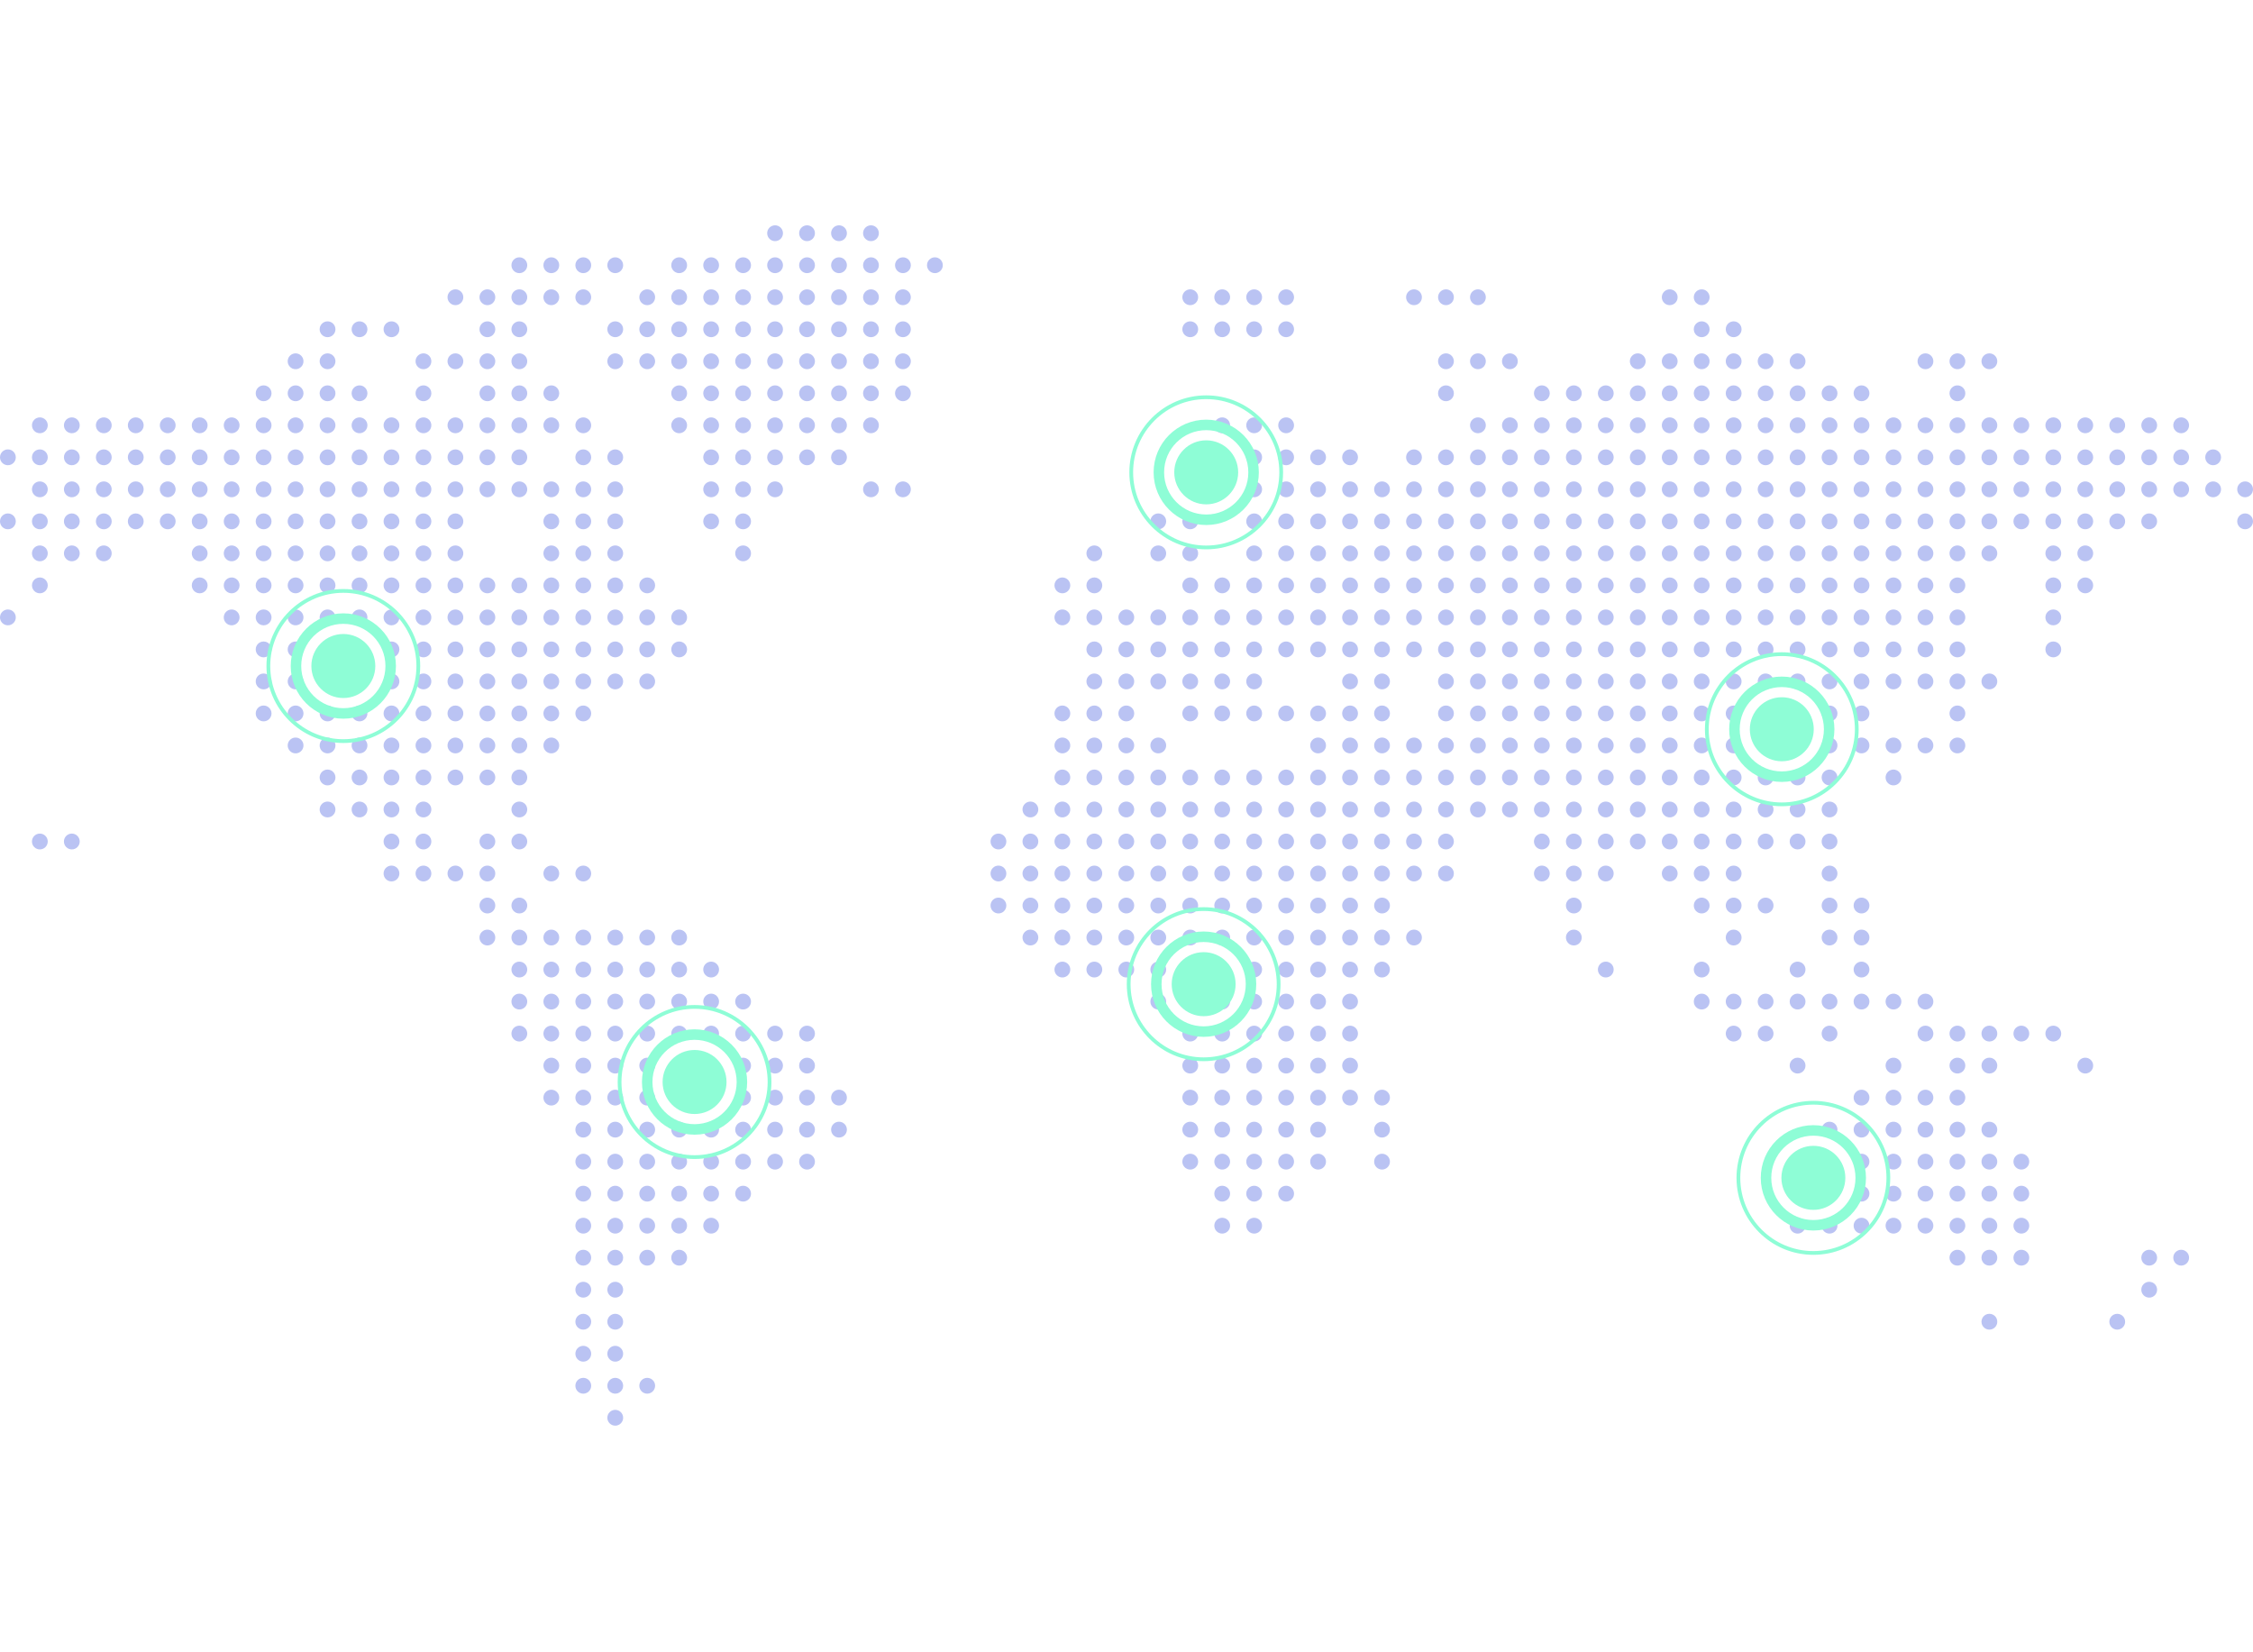 <svg xmlns="http://www.w3.org/2000/svg" xmlns:xlink="http://www.w3.org/1999/xlink" width="300px" height="220px" viewBox="0 0 300 220"><title>worldmap_cdd3e167c0</title><g id="Page-1" stroke="none" stroke-width="1" fill="none" fill-rule="evenodd" opacity="0.496"><g id="world_map_2" transform="translate(0, 30)"><g id="Group" transform="translate(131.897, 8.525)" fill="#7385E7" fill-rule="nonzero"><ellipse id="Oval" cx="1.051" cy="73.518" rx="1.051" ry="1.053"></ellipse><ellipse id="Oval-Copy-3" cx="5.307" cy="73.518" rx="1.051" ry="1.053"></ellipse><ellipse id="Oval-Copy-8" cx="9.564" cy="73.518" rx="1.051" ry="1.053"></ellipse><ellipse id="Oval-Copy-15" cx="13.82" cy="73.518" rx="1.051" ry="1.053"></ellipse><ellipse id="Oval-Copy-22" cx="18.077" cy="73.518" rx="1.051" ry="1.053"></ellipse><ellipse id="Oval-Copy-29" cx="22.333" cy="73.518" rx="1.051" ry="1.053"></ellipse><ellipse id="Oval-Copy-37" cx="26.59" cy="73.518" rx="1.051" ry="1.053"></ellipse><ellipse id="Oval-Copy-50" cx="30.846" cy="73.518" rx="1.051" ry="1.053"></ellipse><ellipse id="Oval-Copy-65" cx="35.102" cy="73.518" rx="1.051" ry="1.053"></ellipse><ellipse id="Oval-Copy-80" cx="39.359" cy="73.518" rx="1.051" ry="1.053"></ellipse><ellipse id="Oval-Copy-94" cx="43.615" cy="73.518" rx="1.051" ry="1.053"></ellipse><ellipse id="Oval-Copy-107" cx="47.872" cy="73.518" rx="1.051" ry="1.053"></ellipse><ellipse id="Oval-Copy-7" cx="5.307" cy="69.256" rx="1.051" ry="1.053"></ellipse><ellipse id="Oval-Copy-9" cx="9.564" cy="69.256" rx="1.051" ry="1.053"></ellipse><ellipse id="Oval-Copy-121" cx="9.564" cy="60.73" rx="1.051" ry="1.053"></ellipse><ellipse id="Oval-Copy-16" cx="13.82" cy="69.256" rx="1.051" ry="1.053"></ellipse><ellipse id="Oval-Copy-122" cx="13.82" cy="60.73" rx="1.051" ry="1.053"></ellipse><ellipse id="Oval-Copy-23" cx="18.077" cy="69.256" rx="1.051" ry="1.053"></ellipse><ellipse id="Oval-Copy-123" cx="18.077" cy="60.73" rx="1.051" ry="1.053"></ellipse><ellipse id="Oval-Copy-30" cx="22.333" cy="69.256" rx="1.051" ry="1.053"></ellipse><ellipse id="Oval-Copy-38" cx="26.59" cy="69.256" rx="1.051" ry="1.053"></ellipse><ellipse id="Oval-Copy-51" cx="30.846" cy="69.256" rx="1.051" ry="1.053"></ellipse><ellipse id="Oval-Copy-66" cx="35.102" cy="69.256" rx="1.051" ry="1.053"></ellipse><ellipse id="Oval-Copy-81" cx="39.359" cy="69.256" rx="1.051" ry="1.053"></ellipse><ellipse id="Oval-Copy-95" cx="43.615" cy="69.256" rx="1.051" ry="1.053"></ellipse><ellipse id="Oval-Copy-14" cx="9.564" cy="64.993" rx="1.051" ry="1.053"></ellipse><ellipse id="Oval-Copy-17" cx="13.82" cy="64.993" rx="1.051" ry="1.053"></ellipse><ellipse id="Oval-Copy-24" cx="18.077" cy="64.993" rx="1.051" ry="1.053"></ellipse><ellipse id="Oval-Copy-31" cx="22.333" cy="64.993" rx="1.051" ry="1.053"></ellipse><ellipse id="Oval-Copy-143" cx="22.333" cy="60.73" rx="1.051" ry="1.053"></ellipse><ellipse id="Oval-Copy-39" cx="26.59" cy="64.993" rx="1.051" ry="1.053"></ellipse><ellipse id="Oval-Copy-52" cx="30.846" cy="64.993" rx="1.051" ry="1.053"></ellipse><ellipse id="Oval-Copy-67" cx="35.102" cy="64.993" rx="1.051" ry="1.053"></ellipse><ellipse id="Oval-Copy-82" cx="39.359" cy="64.993" rx="1.051" ry="1.053"></ellipse><ellipse id="Oval-Copy-96" cx="43.615" cy="64.993" rx="1.051" ry="1.053"></ellipse><ellipse id="Oval-Copy" cx="1.051" cy="77.781" rx="1.051" ry="1.053"></ellipse><ellipse id="Oval-Copy-4" cx="5.307" cy="77.781" rx="1.051" ry="1.053"></ellipse><ellipse id="Oval-Copy-10" cx="9.564" cy="77.781" rx="1.051" ry="1.053"></ellipse><ellipse id="Oval-Copy-18" cx="13.82" cy="77.781" rx="1.051" ry="1.053"></ellipse><ellipse id="Oval-Copy-25" cx="18.077" cy="77.781" rx="1.051" ry="1.053"></ellipse><ellipse id="Oval-Copy-32" cx="22.333" cy="77.781" rx="1.051" ry="1.053"></ellipse><ellipse id="Oval-Copy-40" cx="26.59" cy="77.781" rx="1.051" ry="1.053"></ellipse><ellipse id="Oval-Copy-53" cx="30.846" cy="77.781" rx="1.051" ry="1.053"></ellipse><ellipse id="Oval-Copy-68" cx="35.102" cy="77.781" rx="1.051" ry="1.053"></ellipse><ellipse id="Oval-Copy-83" cx="39.359" cy="77.781" rx="1.051" ry="1.053"></ellipse><ellipse id="Oval-Copy-97" cx="43.615" cy="77.781" rx="1.051" ry="1.053"></ellipse><ellipse id="Oval-Copy-110" cx="47.872" cy="77.781" rx="1.051" ry="1.053"></ellipse><ellipse id="Oval-Copy-45" cx="26.59" cy="99.094" rx="1.051" ry="1.053"></ellipse><ellipse id="Oval-Copy-54" cx="30.846" cy="99.094" rx="1.051" ry="1.053"></ellipse><ellipse id="Oval-Copy-69" cx="35.102" cy="99.094" rx="1.051" ry="1.053"></ellipse><ellipse id="Oval-Copy-84" cx="39.359" cy="99.094" rx="1.051" ry="1.053"></ellipse><ellipse id="Oval-Copy-98" cx="43.615" cy="99.094" rx="1.051" ry="1.053"></ellipse><ellipse id="Oval-Copy-111" cx="47.872" cy="99.094" rx="1.051" ry="1.053"></ellipse><ellipse id="Oval-Copy-118" cx="52.128" cy="107.62" rx="1.051" ry="1.053"></ellipse><ellipse id="Oval-Copy-2" cx="1.051" cy="82.044" rx="1.051" ry="1.053"></ellipse><ellipse id="Oval-Copy-5" cx="5.307" cy="82.044" rx="1.051" ry="1.053"></ellipse><ellipse id="Oval-Copy-11" cx="9.564" cy="82.044" rx="1.051" ry="1.053"></ellipse><ellipse id="Oval-Copy-19" cx="13.82" cy="82.044" rx="1.051" ry="1.053"></ellipse><ellipse id="Oval-Copy-26" cx="18.077" cy="82.044" rx="1.051" ry="1.053"></ellipse><ellipse id="Oval-Copy-33" cx="22.333" cy="82.044" rx="1.051" ry="1.053"></ellipse><ellipse id="Oval-Copy-41" cx="26.59" cy="82.044" rx="1.051" ry="1.053"></ellipse><ellipse id="Oval-Copy-55" cx="30.846" cy="82.044" rx="1.051" ry="1.053"></ellipse><ellipse id="Oval-Copy-70" cx="35.102" cy="82.044" rx="1.051" ry="1.053"></ellipse><ellipse id="Oval-Copy-85" cx="39.359" cy="82.044" rx="1.051" ry="1.053"></ellipse><ellipse id="Oval-Copy-99" cx="43.615" cy="82.044" rx="1.051" ry="1.053"></ellipse><ellipse id="Oval-Copy-112" cx="47.872" cy="82.044" rx="1.051" ry="1.053"></ellipse><ellipse id="Oval-Copy-148" cx="52.128" cy="82.044" rx="1.051" ry="1.053"></ellipse><ellipse id="Oval-Copy-46" cx="26.59" cy="103.357" rx="1.051" ry="1.053"></ellipse><ellipse id="Oval-Copy-56" cx="30.846" cy="103.357" rx="1.051" ry="1.053"></ellipse><ellipse id="Oval-Copy-71" cx="35.102" cy="103.357" rx="1.051" ry="1.053"></ellipse><ellipse id="Oval-Copy-86" cx="39.359" cy="103.357" rx="1.051" ry="1.053"></ellipse><ellipse id="Oval-Copy-100" cx="43.615" cy="103.357" rx="1.051" ry="1.053"></ellipse><ellipse id="Oval-Copy-113" cx="47.872" cy="103.357" rx="1.051" ry="1.053"></ellipse><ellipse id="Oval-Copy-119" cx="52.128" cy="111.883" rx="1.051" ry="1.053"></ellipse><ellipse id="Oval-Copy-6" cx="5.307" cy="86.306" rx="1.051" ry="1.053"></ellipse><ellipse id="Oval-Copy-12" cx="9.564" cy="86.306" rx="1.051" ry="1.053"></ellipse><ellipse id="Oval-Copy-20" cx="13.82" cy="86.306" rx="1.051" ry="1.053"></ellipse><ellipse id="Oval-Copy-27" cx="18.077" cy="86.306" rx="1.051" ry="1.053"></ellipse><ellipse id="Oval-Copy-34" cx="22.333" cy="86.306" rx="1.051" ry="1.053"></ellipse><ellipse id="Oval-Copy-42" cx="26.59" cy="86.306" rx="1.051" ry="1.053"></ellipse><ellipse id="Oval-Copy-57" cx="30.846" cy="86.306" rx="1.051" ry="1.053"></ellipse><ellipse id="Oval-Copy-72" cx="35.102" cy="86.306" rx="1.051" ry="1.053"></ellipse><ellipse id="Oval-Copy-87" cx="39.359" cy="86.306" rx="1.051" ry="1.053"></ellipse><ellipse id="Oval-Copy-101" cx="43.615" cy="86.306" rx="1.051" ry="1.053"></ellipse><ellipse id="Oval-Copy-114" cx="47.872" cy="86.306" rx="1.051" ry="1.053"></ellipse><ellipse id="Oval-Copy-149" cx="52.128" cy="86.306" rx="1.051" ry="1.053"></ellipse><ellipse id="Oval-Copy-47" cx="26.59" cy="107.62" rx="1.051" ry="1.053"></ellipse><ellipse id="Oval-Copy-58" cx="30.846" cy="107.62" rx="1.051" ry="1.053"></ellipse><ellipse id="Oval-Copy-73" cx="35.102" cy="107.62" rx="1.051" ry="1.053"></ellipse><ellipse id="Oval-Copy-88" cx="39.359" cy="107.62" rx="1.051" ry="1.053"></ellipse><ellipse id="Oval-Copy-102" cx="43.615" cy="107.62" rx="1.051" ry="1.053"></ellipse><ellipse id="Oval-Copy-115" cx="47.872" cy="107.62" rx="1.051" ry="1.053"></ellipse><ellipse id="Oval-Copy-120" cx="52.128" cy="116.145" rx="1.051" ry="1.053"></ellipse><ellipse id="Oval-Copy-13" cx="9.564" cy="90.569" rx="1.051" ry="1.053"></ellipse><ellipse id="Oval-Copy-21" cx="13.82" cy="90.569" rx="1.051" ry="1.053"></ellipse><ellipse id="Oval-Copy-28" cx="18.077" cy="90.569" rx="1.051" ry="1.053"></ellipse><ellipse id="Oval-Copy-35" cx="22.333" cy="90.569" rx="1.051" ry="1.053"></ellipse><ellipse id="Oval-Copy-43" cx="26.59" cy="90.569" rx="1.051" ry="1.053"></ellipse><ellipse id="Oval-Copy-59" cx="30.846" cy="90.569" rx="1.051" ry="1.053"></ellipse><ellipse id="Oval-Copy-74" cx="35.102" cy="90.569" rx="1.051" ry="1.053"></ellipse><ellipse id="Oval-Copy-89" cx="39.359" cy="90.569" rx="1.051" ry="1.053"></ellipse><ellipse id="Oval-Copy-103" cx="43.615" cy="90.569" rx="1.051" ry="1.053"></ellipse><ellipse id="Oval-Copy-116" cx="47.872" cy="90.569" rx="1.051" ry="1.053"></ellipse><ellipse id="Oval-Copy-150" cx="52.128" cy="90.569" rx="1.051" ry="1.053"></ellipse><ellipse id="Oval-Copy-151" cx="56.385" cy="86.306" rx="1.051" ry="1.053"></ellipse><ellipse id="Oval-Copy-48" cx="26.59" cy="111.883" rx="1.051" ry="1.053"></ellipse><ellipse id="Oval-Copy-60" cx="30.846" cy="111.883" rx="1.051" ry="1.053"></ellipse><ellipse id="Oval-Copy-75" cx="35.102" cy="111.883" rx="1.051" ry="1.053"></ellipse><ellipse id="Oval-Copy-90" cx="39.359" cy="111.883" rx="1.051" ry="1.053"></ellipse><ellipse id="Oval-Copy-104" cx="43.615" cy="111.883" rx="1.051" ry="1.053"></ellipse><ellipse id="Oval-Copy-36" cx="22.333" cy="94.832" rx="1.051" ry="1.053"></ellipse><ellipse id="Oval-Copy-44" cx="26.59" cy="94.832" rx="1.051" ry="1.053"></ellipse><ellipse id="Oval-Copy-61" cx="30.846" cy="94.832" rx="1.051" ry="1.053"></ellipse><ellipse id="Oval-Copy-76" cx="35.102" cy="94.832" rx="1.051" ry="1.053"></ellipse><ellipse id="Oval-Copy-91" cx="39.359" cy="94.832" rx="1.051" ry="1.053"></ellipse><ellipse id="Oval-Copy-105" cx="43.615" cy="94.832" rx="1.051" ry="1.053"></ellipse><ellipse id="Oval-Copy-117" cx="47.872" cy="94.832" rx="1.051" ry="1.053"></ellipse><ellipse id="Oval-Copy-49" cx="26.59" cy="116.145" rx="1.051" ry="1.053"></ellipse><ellipse id="Oval-Copy-62" cx="30.846" cy="116.145" rx="1.051" ry="1.053"></ellipse><ellipse id="Oval-Copy-77" cx="35.102" cy="116.145" rx="1.051" ry="1.053"></ellipse><ellipse id="Oval-Copy-92" cx="39.359" cy="116.145" rx="1.051" ry="1.053"></ellipse><ellipse id="Oval-Copy-106" cx="43.615" cy="116.145" rx="1.051" ry="1.053"></ellipse><ellipse id="Oval-Copy-63" cx="30.846" cy="120.408" rx="1.051" ry="1.053"></ellipse><ellipse id="Oval-Copy-78" cx="35.102" cy="120.408" rx="1.051" ry="1.053"></ellipse><ellipse id="Oval-Copy-93" cx="39.359" cy="120.408" rx="1.051" ry="1.053"></ellipse><ellipse id="Oval-Copy-64" cx="30.846" cy="124.671" rx="1.051" ry="1.053"></ellipse><ellipse id="Oval-Copy-79" cx="35.102" cy="124.671" rx="1.051" ry="1.053"></ellipse><ellipse id="Oval-Copy-127" cx="13.82" cy="47.942" rx="1.051" ry="1.053"></ellipse><ellipse id="Oval-Copy-137" cx="22.333" cy="47.942" rx="1.051" ry="1.053"></ellipse><ellipse id="Oval-Copy-133" cx="13.82" cy="39.417" rx="1.051" ry="1.053"></ellipse><ellipse id="Oval-Copy-135" cx="9.564" cy="39.417" rx="1.051" ry="1.053"></ellipse><ellipse id="Oval-Copy-136" cx="9.564" cy="43.679" rx="1.051" ry="1.053"></ellipse><ellipse id="Oval-Copy-128" cx="18.077" cy="47.942" rx="1.051" ry="1.053"></ellipse><ellipse id="Oval-Copy-138" cx="26.59" cy="47.942" rx="1.051" ry="1.053"></ellipse><ellipse id="Oval-Copy-165" cx="30.846" cy="47.942" rx="1.051" ry="1.053"></ellipse><ellipse id="Oval-Copy-170" cx="35.102" cy="47.942" rx="1.051" ry="1.053"></ellipse><ellipse id="Oval-Copy-203" cx="52.128" cy="47.942" rx="1.051" ry="1.053"></ellipse><ellipse id="Oval-Copy-227" cx="52.128" cy="52.205" rx="1.051" ry="1.053"></ellipse><ellipse id="Oval-Copy-189" cx="43.615" cy="47.942" rx="1.051" ry="1.053"></ellipse><ellipse id="Oval-Copy-204" cx="60.641" cy="47.942" rx="1.051" ry="1.053"></ellipse><ellipse id="Oval-Copy-279" cx="77.667" cy="47.942" rx="1.051" ry="1.053"></ellipse><ellipse id="Oval-Copy-487" cx="120.231" cy="47.942" rx="1.051" ry="1.053"></ellipse><ellipse id="Oval-Copy-327" cx="98.949" cy="47.942" rx="1.051" ry="1.053"></ellipse><ellipse id="Oval-Copy-488" cx="141.513" cy="47.942" rx="1.051" ry="1.053"></ellipse><ellipse id="Oval-Copy-252" cx="69.154" cy="47.942" rx="1.051" ry="1.053"></ellipse><ellipse id="Oval-Copy-280" cx="86.18" cy="47.942" rx="1.051" ry="1.053"></ellipse><ellipse id="Oval-Copy-489" cx="128.744" cy="47.942" rx="1.051" ry="1.053"></ellipse><ellipse id="Oval-Copy-328" cx="107.462" cy="47.942" rx="1.051" ry="1.053"></ellipse><ellipse id="Oval-Copy-243" cx="60.641" cy="60.73" rx="1.051" ry="1.053"></ellipse><ellipse id="Oval-Copy-281" cx="77.667" cy="60.73" rx="1.051" ry="1.053"></ellipse><ellipse id="Oval-Copy-491" cx="120.231" cy="60.73" rx="1.051" ry="1.053"></ellipse><ellipse id="Oval-Copy-329" cx="98.949" cy="60.73" rx="1.051" ry="1.053"></ellipse><ellipse id="Oval-Copy-253" cx="69.154" cy="60.73" rx="1.051" ry="1.053"></ellipse><ellipse id="Oval-Copy-282" cx="86.18" cy="60.73" rx="1.051" ry="1.053"></ellipse><ellipse id="Oval-Copy-493" cx="128.744" cy="60.73" rx="1.051" ry="1.053"></ellipse><ellipse id="Oval-Copy-330" cx="107.462" cy="60.73" rx="1.051" ry="1.053"></ellipse><ellipse id="Oval-Copy-246" cx="60.641" cy="56.468" rx="1.051" ry="1.053"></ellipse><ellipse id="Oval-Copy-283" cx="77.667" cy="56.468" rx="1.051" ry="1.053"></ellipse><ellipse id="Oval-Copy-331" cx="98.949" cy="56.468" rx="1.051" ry="1.053"></ellipse><ellipse id="Oval-Copy-254" cx="69.154" cy="56.468" rx="1.051" ry="1.053"></ellipse><ellipse id="Oval-Copy-284" cx="86.18" cy="56.468" rx="1.051" ry="1.053"></ellipse><ellipse id="Oval-Copy-497" cx="128.744" cy="56.468" rx="1.051" ry="1.053"></ellipse><ellipse id="Oval-Copy-332" cx="107.462" cy="56.468" rx="1.051" ry="1.053"></ellipse><ellipse id="Oval-Copy-248" cx="60.641" cy="52.205" rx="1.051" ry="1.053"></ellipse><ellipse id="Oval-Copy-285" cx="77.667" cy="52.205" rx="1.051" ry="1.053"></ellipse><ellipse id="Oval-Copy-499" cx="120.231" cy="52.205" rx="1.051" ry="1.053"></ellipse><ellipse id="Oval-Copy-333" cx="98.949" cy="52.205" rx="1.051" ry="1.053"></ellipse><ellipse id="Oval-Copy-255" cx="69.154" cy="52.205" rx="1.051" ry="1.053"></ellipse><ellipse id="Oval-Copy-286" cx="86.18" cy="52.205" rx="1.051" ry="1.053"></ellipse><ellipse id="Oval-Copy-501" cx="128.744" cy="52.205" rx="1.051" ry="1.053"></ellipse><ellipse id="Oval-Copy-334" cx="107.462" cy="52.205" rx="1.051" ry="1.053"></ellipse><ellipse id="Oval-Copy-177" cx="39.359" cy="47.942" rx="1.051" ry="1.053"></ellipse><ellipse id="Oval-Copy-205" cx="56.385" cy="47.942" rx="1.051" ry="1.053"></ellipse><ellipse id="Oval-Copy-244" cx="56.385" cy="60.73" rx="1.051" ry="1.053"></ellipse><ellipse id="Oval-Copy-190" cx="47.872" cy="47.942" rx="1.051" ry="1.053"></ellipse><ellipse id="Oval-Copy-228" cx="47.872" cy="52.205" rx="1.051" ry="1.053"></ellipse><ellipse id="Oval-Copy-206" cx="64.898" cy="47.942" rx="1.051" ry="1.053"></ellipse><ellipse id="Oval-Copy-287" cx="81.923" cy="47.942" rx="1.051" ry="1.053"></ellipse><ellipse id="Oval-Copy-503" cx="124.488" cy="47.942" rx="1.051" ry="1.053"></ellipse><ellipse id="Oval-Copy-335" cx="103.205" cy="47.942" rx="1.051" ry="1.053"></ellipse><ellipse id="Oval-Copy-256" cx="73.41" cy="47.942" rx="1.051" ry="1.053"></ellipse><ellipse id="Oval-Copy-336" cx="94.693" cy="47.942" rx="1.051" ry="1.053"></ellipse><ellipse id="Oval-Copy-288" cx="90.436" cy="47.942" rx="1.051" ry="1.053"></ellipse><ellipse id="Oval-Copy-337" cx="111.718" cy="47.942" rx="1.051" ry="1.053"></ellipse><ellipse id="Oval-Copy-403" cx="115.975" cy="47.942" rx="1.051" ry="1.053"></ellipse><ellipse id="Oval-Copy-245" cx="64.898" cy="60.73" rx="1.051" ry="1.053"></ellipse><ellipse id="Oval-Copy-289" cx="81.923" cy="60.73" rx="1.051" ry="1.053"></ellipse><ellipse id="Oval-Copy-509" cx="124.488" cy="60.73" rx="1.051" ry="1.053"></ellipse><ellipse id="Oval-Copy-338" cx="103.205" cy="60.73" rx="1.051" ry="1.053"></ellipse><ellipse id="Oval-Copy-257" cx="73.41" cy="60.73" rx="1.051" ry="1.053"></ellipse><ellipse id="Oval-Copy-339" cx="94.693" cy="60.73" rx="1.051" ry="1.053"></ellipse><ellipse id="Oval-Copy-290" cx="90.436" cy="60.73" rx="1.051" ry="1.053"></ellipse><ellipse id="Oval-Copy-340" cx="111.718" cy="60.73" rx="1.051" ry="1.053"></ellipse><ellipse id="Oval-Copy-404" cx="115.975" cy="60.73" rx="1.051" ry="1.053"></ellipse><ellipse id="Oval-Copy-250" cx="64.898" cy="69.256" rx="1.051" ry="1.053"></ellipse><ellipse id="Oval-Copy-291" cx="81.923" cy="69.256" rx="1.051" ry="1.053"></ellipse><ellipse id="Oval-Copy-387" cx="81.923" cy="73.518" rx="1.051" ry="1.053"></ellipse><ellipse id="Oval-Copy-397" cx="81.923" cy="77.781" rx="1.051" ry="1.053"></ellipse><ellipse id="Oval-Copy-341" cx="103.205" cy="69.256" rx="1.051" ry="1.053"></ellipse><ellipse id="Oval-Copy-388" cx="103.205" cy="73.518" rx="1.051" ry="1.053"></ellipse><ellipse id="Oval-Copy-454" cx="111.718" cy="94.832" rx="1.051" ry="1.053"></ellipse><ellipse id="Oval-Copy-507" cx="124.488" cy="107.62" rx="1.051" ry="1.053"></ellipse><ellipse id="Oval-Copy-516" cx="124.488" cy="111.883" rx="1.051" ry="1.053"></ellipse><ellipse id="Oval-Copy-524" cx="124.488" cy="116.145" rx="1.051" ry="1.053"></ellipse><ellipse id="Oval-Copy-535" cx="124.488" cy="120.408" rx="1.051" ry="1.053"></ellipse><ellipse id="Oval-Copy-554" cx="124.488" cy="124.671" rx="1.051" ry="1.053"></ellipse><ellipse id="Oval-Copy-494" cx="128.744" cy="99.094" rx="1.051" ry="1.053"></ellipse><ellipse id="Oval-Copy-490" cx="111.718" cy="99.094" rx="1.051" ry="1.053"></ellipse><ellipse id="Oval-Copy-258" cx="73.41" cy="69.256" rx="1.051" ry="1.053"></ellipse><ellipse id="Oval-Copy-389" cx="73.41" cy="73.518" rx="1.051" ry="1.053"></ellipse><ellipse id="Oval-Copy-398" cx="73.41" cy="77.781" rx="1.051" ry="1.053"></ellipse><ellipse id="Oval-Copy-342" cx="94.693" cy="69.256" rx="1.051" ry="1.053"></ellipse><ellipse id="Oval-Copy-390" cx="94.693" cy="73.518" rx="1.051" ry="1.053"></ellipse><ellipse id="Oval-Copy-455" cx="103.205" cy="94.832" rx="1.051" ry="1.053"></ellipse><ellipse id="Oval-Copy-508" cx="115.975" cy="107.62" rx="1.051" ry="1.053"></ellipse><ellipse id="Oval-Copy-517" cx="115.975" cy="111.883" rx="1.051" ry="1.053"></ellipse><ellipse id="Oval-Copy-525" cx="115.975" cy="116.145" rx="1.051" ry="1.053"></ellipse><ellipse id="Oval-Copy-539" cx="115.975" cy="120.408" rx="1.051" ry="1.053"></ellipse><ellipse id="Oval-Copy-555" cx="115.975" cy="124.671" rx="1.051" ry="1.053"></ellipse><ellipse id="Oval-Copy-462" cx="103.205" cy="99.094" rx="1.051" ry="1.053"></ellipse><ellipse id="Oval-Copy-447" cx="94.693" cy="77.781" rx="1.051" ry="1.053"></ellipse><ellipse id="Oval-Copy-450" cx="98.949" cy="82.044" rx="1.051" ry="1.053"></ellipse><ellipse id="Oval-Copy-453" cx="98.949" cy="86.306" rx="1.051" ry="1.053"></ellipse><ellipse id="Oval-Copy-292" cx="90.436" cy="69.256" rx="1.051" ry="1.053"></ellipse><ellipse id="Oval-Copy-391" cx="90.436" cy="73.518" rx="1.051" ry="1.053"></ellipse><ellipse id="Oval-Copy-456" cx="98.949" cy="94.832" rx="1.051" ry="1.053"></ellipse><ellipse id="Oval-Copy-518" cx="111.718" cy="111.883" rx="1.051" ry="1.053"></ellipse><ellipse id="Oval-Copy-527" cx="111.718" cy="116.145" rx="1.051" ry="1.053"></ellipse><ellipse id="Oval-Copy-542" cx="111.718" cy="120.408" rx="1.051" ry="1.053"></ellipse><ellipse id="Oval-Copy-559" cx="111.718" cy="124.671" rx="1.051" ry="1.053"></ellipse><ellipse id="Oval-Copy-463" cx="98.949" cy="99.094" rx="1.051" ry="1.053"></ellipse><ellipse id="Oval-Copy-460" cx="94.693" cy="94.832" rx="1.051" ry="1.053"></ellipse><ellipse id="Oval-Copy-528" cx="107.462" cy="116.145" rx="1.051" ry="1.053"></ellipse><ellipse id="Oval-Copy-544" cx="107.462" cy="120.408" rx="1.051" ry="1.053"></ellipse><ellipse id="Oval-Copy-561" cx="107.462" cy="124.671" rx="1.051" ry="1.053"></ellipse><ellipse id="Oval-Copy-461" cx="94.693" cy="90.569" rx="1.051" ry="1.053"></ellipse><ellipse id="Oval-Copy-448" cx="90.436" cy="77.781" rx="1.051" ry="1.053"></ellipse><ellipse id="Oval-Copy-451" cx="94.693" cy="82.044" rx="1.051" ry="1.053"></ellipse><ellipse id="Oval-Copy-343" cx="111.718" cy="69.256" rx="1.051" ry="1.053"></ellipse><ellipse id="Oval-Copy-465" cx="111.718" cy="82.044" rx="1.051" ry="1.053"></ellipse><ellipse id="Oval-Copy-468" cx="115.975" cy="86.306" rx="1.051" ry="1.053"></ellipse><ellipse id="Oval-Copy-392" cx="111.718" cy="73.518" rx="1.051" ry="1.053"></ellipse><ellipse id="Oval-Copy-466" cx="111.718" cy="86.306" rx="1.051" ry="1.053"></ellipse><ellipse id="Oval-Copy-469" cx="115.975" cy="90.569" rx="1.051" ry="1.053"></ellipse><ellipse id="Oval-Copy-457" cx="120.231" cy="94.832" rx="1.051" ry="1.053"></ellipse><ellipse id="Oval-Copy-520" cx="133.001" cy="111.883" rx="1.051" ry="1.053"></ellipse><ellipse id="Oval-Copy-530" cx="133.001" cy="116.145" rx="1.051" ry="1.053"></ellipse><ellipse id="Oval-Copy-545" cx="133.001" cy="120.408" rx="1.051" ry="1.053"></ellipse><ellipse id="Oval-Copy-562" cx="133.001" cy="124.671" rx="1.051" ry="1.053"></ellipse><ellipse id="Oval-Copy-575" cx="133.001" cy="128.933" rx="1.051" ry="1.053"></ellipse><ellipse id="Oval-Copy-617" cx="133.001" cy="137.459" rx="1.051" ry="1.053"></ellipse><ellipse id="Oval-Copy-502" cx="120.231" cy="103.357" rx="1.051" ry="1.053"></ellipse><ellipse id="Oval-Copy-504" cx="128.744" cy="103.357" rx="1.051" ry="1.053"></ellipse><ellipse id="Oval-Copy-505" cx="133.001" cy="103.357" rx="1.051" ry="1.053"></ellipse><ellipse id="Oval-Copy-506" cx="145.77" cy="103.357" rx="1.051" ry="1.053"></ellipse><ellipse id="Oval-Copy-495" cx="137.257" cy="99.094" rx="1.051" ry="1.053"></ellipse><ellipse id="Oval-Copy-471" cx="124.488" cy="94.832" rx="1.051" ry="1.053"></ellipse><ellipse id="Oval-Copy-531" cx="137.257" cy="116.145" rx="1.051" ry="1.053"></ellipse><ellipse id="Oval-Copy-549" cx="137.257" cy="120.408" rx="1.051" ry="1.053"></ellipse><ellipse id="Oval-Copy-563" cx="137.257" cy="124.671" rx="1.051" ry="1.053"></ellipse><ellipse id="Oval-Copy-623" cx="154.283" cy="128.933" rx="1.051" ry="1.053"></ellipse><ellipse id="Oval-Copy-625" cx="158.539" cy="128.933" rx="1.051" ry="1.053"></ellipse><ellipse id="Oval-Copy-614" cx="137.257" cy="128.933" rx="1.051" ry="1.053"></ellipse><ellipse id="Oval-Copy-626" cx="150.026" cy="137.459" rx="1.051" ry="1.053"></ellipse><ellipse id="Oval-Copy-624" cx="154.283" cy="133.196" rx="1.051" ry="1.053"></ellipse><ellipse id="Oval-Copy-496" cx="141.513" cy="99.094" rx="1.051" ry="1.053"></ellipse><ellipse id="Oval-Copy-247" cx="64.898" cy="56.468" rx="1.051" ry="1.053"></ellipse><ellipse id="Oval-Copy-293" cx="81.923" cy="56.468" rx="1.051" ry="1.053"></ellipse><ellipse id="Oval-Copy-344" cx="103.205" cy="56.468" rx="1.051" ry="1.053"></ellipse><ellipse id="Oval-Copy-259" cx="73.41" cy="56.468" rx="1.051" ry="1.053"></ellipse><ellipse id="Oval-Copy-345" cx="94.693" cy="56.468" rx="1.051" ry="1.053"></ellipse><ellipse id="Oval-Copy-294" cx="90.436" cy="56.468" rx="1.051" ry="1.053"></ellipse><ellipse id="Oval-Copy-346" cx="111.718" cy="56.468" rx="1.051" ry="1.053"></ellipse><ellipse id="Oval-Copy-405" cx="115.975" cy="56.468" rx="1.051" ry="1.053"></ellipse><ellipse id="Oval-Copy-251" cx="64.898" cy="64.993" rx="1.051" ry="1.053"></ellipse><ellipse id="Oval-Copy-295" cx="81.923" cy="64.993" rx="1.051" ry="1.053"></ellipse><ellipse id="Oval-Copy-347" cx="103.205" cy="64.993" rx="1.051" ry="1.053"></ellipse><ellipse id="Oval-Copy-260" cx="73.41" cy="64.993" rx="1.051" ry="1.053"></ellipse><ellipse id="Oval-Copy-348" cx="94.693" cy="64.993" rx="1.051" ry="1.053"></ellipse><ellipse id="Oval-Copy-296" cx="90.436" cy="64.993" rx="1.051" ry="1.053"></ellipse><ellipse id="Oval-Copy-349" cx="111.718" cy="64.993" rx="1.051" ry="1.053"></ellipse><ellipse id="Oval-Copy-467" cx="111.718" cy="77.781" rx="1.051" ry="1.053"></ellipse><ellipse id="Oval-Copy-470" cx="115.975" cy="82.044" rx="1.051" ry="1.053"></ellipse><ellipse id="Oval-Copy-249" cx="64.898" cy="52.205" rx="1.051" ry="1.053"></ellipse><ellipse id="Oval-Copy-297" cx="81.923" cy="52.205" rx="1.051" ry="1.053"></ellipse><ellipse id="Oval-Copy-526" cx="124.488" cy="52.205" rx="1.051" ry="1.053"></ellipse><ellipse id="Oval-Copy-350" cx="103.205" cy="52.205" rx="1.051" ry="1.053"></ellipse><ellipse id="Oval-Copy-261" cx="73.41" cy="52.205" rx="1.051" ry="1.053"></ellipse><ellipse id="Oval-Copy-351" cx="94.693" cy="52.205" rx="1.051" ry="1.053"></ellipse><ellipse id="Oval-Copy-298" cx="90.436" cy="52.205" rx="1.051" ry="1.053"></ellipse><ellipse id="Oval-Copy-529" cx="133.001" cy="52.205" rx="1.051" ry="1.053"></ellipse><ellipse id="Oval-Copy-352" cx="111.718" cy="52.205" rx="1.051" ry="1.053"></ellipse><ellipse id="Oval-Copy-406" cx="115.975" cy="52.205" rx="1.051" ry="1.053"></ellipse><ellipse id="Oval-Copy-182" cx="39.359" cy="56.468" rx="1.051" ry="1.053"></ellipse><ellipse id="Oval-Copy-183" cx="52.128" cy="56.468" rx="1.051" ry="1.053"></ellipse><ellipse id="Oval-Copy-229" cx="52.128" cy="64.993" rx="1.051" ry="1.053"></ellipse><ellipse id="Oval-Copy-233" cx="60.641" cy="64.993" rx="1.051" ry="1.053"></ellipse><ellipse id="Oval-Copy-299" cx="77.667" cy="64.993" rx="1.051" ry="1.053"></ellipse><ellipse id="Oval-Copy-532" cx="120.231" cy="64.993" rx="1.051" ry="1.053"></ellipse><ellipse id="Oval-Copy-353" cx="98.949" cy="64.993" rx="1.051" ry="1.053"></ellipse><ellipse id="Oval-Copy-262" cx="69.154" cy="64.993" rx="1.051" ry="1.053"></ellipse><ellipse id="Oval-Copy-300" cx="86.18" cy="64.993" rx="1.051" ry="1.053"></ellipse><ellipse id="Oval-Copy-354" cx="107.462" cy="64.993" rx="1.051" ry="1.053"></ellipse><ellipse id="Oval-Copy-237" cx="60.641" cy="73.518" rx="1.051" ry="1.053"></ellipse><ellipse id="Oval-Copy-186" cx="52.128" cy="60.73" rx="1.051" ry="1.053"></ellipse><ellipse id="Oval-Copy-230" cx="52.128" cy="69.256" rx="1.051" ry="1.053"></ellipse><ellipse id="Oval-Copy-234" cx="60.641" cy="69.256" rx="1.051" ry="1.053"></ellipse><ellipse id="Oval-Copy-301" cx="77.667" cy="69.256" rx="1.051" ry="1.053"></ellipse><ellipse id="Oval-Copy-393" cx="77.667" cy="73.518" rx="1.051" ry="1.053"></ellipse><ellipse id="Oval-Copy-400" cx="77.667" cy="82.044" rx="1.051" ry="1.053"></ellipse><ellipse id="Oval-Copy-399" cx="77.667" cy="77.781" rx="1.051" ry="1.053"></ellipse><ellipse id="Oval-Copy-401" cx="77.667" cy="86.306" rx="1.051" ry="1.053"></ellipse><ellipse id="Oval-Copy-402" cx="81.923" cy="90.569" rx="1.051" ry="1.053"></ellipse><ellipse id="Oval-Copy-355" cx="98.949" cy="69.256" rx="1.051" ry="1.053"></ellipse><ellipse id="Oval-Copy-394" cx="98.949" cy="73.518" rx="1.051" ry="1.053"></ellipse><ellipse id="Oval-Copy-458" cx="107.462" cy="94.832" rx="1.051" ry="1.053"></ellipse><ellipse id="Oval-Copy-514" cx="120.231" cy="107.62" rx="1.051" ry="1.053"></ellipse><ellipse id="Oval-Copy-522" cx="120.231" cy="111.883" rx="1.051" ry="1.053"></ellipse><ellipse id="Oval-Copy-533" cx="120.231" cy="116.145" rx="1.051" ry="1.053"></ellipse><ellipse id="Oval-Copy-552" cx="120.231" cy="120.408" rx="1.051" ry="1.053"></ellipse><ellipse id="Oval-Copy-564" cx="120.231" cy="124.671" rx="1.051" ry="1.053"></ellipse><ellipse id="Oval-Copy-498" cx="124.488" cy="99.094" rx="1.051" ry="1.053"></ellipse><ellipse id="Oval-Copy-492" cx="107.462" cy="103.357" rx="1.051" ry="1.053"></ellipse><ellipse id="Oval-Copy-464" cx="107.462" cy="90.569" rx="1.051" ry="1.053"></ellipse><ellipse id="Oval-Copy-449" cx="98.949" cy="77.781" rx="1.051" ry="1.053"></ellipse><ellipse id="Oval-Copy-452" cx="103.205" cy="82.044" rx="1.051" ry="1.053"></ellipse><ellipse id="Oval-Copy-263" cx="69.154" cy="69.256" rx="1.051" ry="1.053"></ellipse><ellipse id="Oval-Copy-302" cx="86.18" cy="69.256" rx="1.051" ry="1.053"></ellipse><ellipse id="Oval-Copy-395" cx="86.18" cy="73.518" rx="1.051" ry="1.053"></ellipse><ellipse id="Oval-Copy-356" cx="107.462" cy="69.256" rx="1.051" ry="1.053"></ellipse><ellipse id="Oval-Copy-396" cx="107.462" cy="73.518" rx="1.051" ry="1.053"></ellipse><ellipse id="Oval-Copy-459" cx="115.975" cy="94.832" rx="1.051" ry="1.053"></ellipse><ellipse id="Oval-Copy-515" cx="128.744" cy="107.62" rx="1.051" ry="1.053"></ellipse><ellipse id="Oval-Copy-523" cx="128.744" cy="111.883" rx="1.051" ry="1.053"></ellipse><ellipse id="Oval-Copy-534" cx="128.744" cy="116.145" rx="1.051" ry="1.053"></ellipse><ellipse id="Oval-Copy-553" cx="128.744" cy="120.408" rx="1.051" ry="1.053"></ellipse><ellipse id="Oval-Copy-565" cx="128.744" cy="124.671" rx="1.051" ry="1.053"></ellipse><ellipse id="Oval-Copy-615" cx="128.744" cy="128.933" rx="1.051" ry="1.053"></ellipse><ellipse id="Oval-Copy-500" cx="133.001" cy="99.094" rx="1.051" ry="1.053"></ellipse><ellipse id="Oval-Copy-238" cx="60.641" cy="77.781" rx="1.051" ry="1.053"></ellipse><ellipse id="Oval-Copy-144" cx="26.59" cy="35.154" rx="1.051" ry="1.053"></ellipse><ellipse id="Oval-Copy-175" cx="35.102" cy="35.154" rx="1.051" ry="1.053"></ellipse><ellipse id="Oval-Copy-207" cx="52.128" cy="35.154" rx="1.051" ry="1.053"></ellipse><ellipse id="Oval-Copy-191" cx="43.615" cy="35.154" rx="1.051" ry="1.053"></ellipse><ellipse id="Oval-Copy-208" cx="60.641" cy="35.154" rx="1.051" ry="1.053"></ellipse><ellipse id="Oval-Copy-303" cx="77.667" cy="35.154" rx="1.051" ry="1.053"></ellipse><ellipse id="Oval-Copy-536" cx="120.231" cy="35.154" rx="1.051" ry="1.053"></ellipse><ellipse id="Oval-Copy-357" cx="98.949" cy="35.154" rx="1.051" ry="1.053"></ellipse><ellipse id="Oval-Copy-537" cx="141.513" cy="35.154" rx="1.051" ry="1.053"></ellipse><ellipse id="Oval-Copy-264" cx="69.154" cy="35.154" rx="1.051" ry="1.053"></ellipse><ellipse id="Oval-Copy-304" cx="86.18" cy="35.154" rx="1.051" ry="1.053"></ellipse><ellipse id="Oval-Copy-538" cx="128.744" cy="35.154" rx="1.051" ry="1.053"></ellipse><ellipse id="Oval-Copy-358" cx="107.462" cy="35.154" rx="1.051" ry="1.053"></ellipse><ellipse id="Oval-Copy-178" cx="39.359" cy="35.154" rx="1.051" ry="1.053"></ellipse><ellipse id="Oval-Copy-209" cx="56.385" cy="35.154" rx="1.051" ry="1.053"></ellipse><ellipse id="Oval-Copy-192" cx="47.872" cy="35.154" rx="1.051" ry="1.053"></ellipse><ellipse id="Oval-Copy-210" cx="64.898" cy="35.154" rx="1.051" ry="1.053"></ellipse><ellipse id="Oval-Copy-305" cx="81.923" cy="35.154" rx="1.051" ry="1.053"></ellipse><ellipse id="Oval-Copy-540" cx="124.488" cy="35.154" rx="1.051" ry="1.053"></ellipse><ellipse id="Oval-Copy-359" cx="103.205" cy="35.154" rx="1.051" ry="1.053"></ellipse><ellipse id="Oval-Copy-541" cx="145.77" cy="35.154" rx="1.051" ry="1.053"></ellipse><ellipse id="Oval-Copy-265" cx="73.41" cy="35.154" rx="1.051" ry="1.053"></ellipse><ellipse id="Oval-Copy-360" cx="94.693" cy="35.154" rx="1.051" ry="1.053"></ellipse><ellipse id="Oval-Copy-306" cx="90.436" cy="35.154" rx="1.051" ry="1.053"></ellipse><ellipse id="Oval-Copy-543" cx="133.001" cy="35.154" rx="1.051" ry="1.053"></ellipse><ellipse id="Oval-Copy-361" cx="111.718" cy="35.154" rx="1.051" ry="1.053"></ellipse><ellipse id="Oval-Copy-407" cx="115.975" cy="35.154" rx="1.051" ry="1.053"></ellipse><ellipse id="Oval-Copy-153" cx="26.59" cy="26.629" rx="1.051" ry="1.053"></ellipse><ellipse id="Oval-Copy-472" cx="26.59" cy="5.315" rx="1.051" ry="1.053"></ellipse><ellipse id="Oval-Copy-155" cx="30.846" cy="22.366" rx="1.051" ry="1.053"></ellipse><ellipse id="Oval-Copy-473" cx="30.846" cy="1.053" rx="1.051" ry="1.053"></ellipse><ellipse id="Oval-Copy-480" cx="56.385" cy="1.053" rx="1.051" ry="1.053"></ellipse><ellipse id="Oval-Copy-483" cx="60.641" cy="9.578" rx="1.051" ry="1.053"></ellipse><ellipse id="Oval-Copy-486" cx="60.641" cy="13.841" rx="1.051" ry="1.053"></ellipse><ellipse id="Oval-Copy-158" cx="35.102" cy="22.366" rx="1.051" ry="1.053"></ellipse><ellipse id="Oval-Copy-474" cx="35.102" cy="1.053" rx="1.051" ry="1.053"></ellipse><ellipse id="Oval-Copy-481" cx="60.641" cy="1.053" rx="1.051" ry="1.053"></ellipse><ellipse id="Oval-Copy-484" cx="64.898" cy="9.578" rx="1.051" ry="1.053"></ellipse><ellipse id="Oval-Copy-193" cx="43.615" cy="22.366" rx="1.051" ry="1.053"></ellipse><ellipse id="Oval-Copy-161" cx="39.359" cy="22.366" rx="1.051" ry="1.053"></ellipse><ellipse id="Oval-Copy-475" cx="39.359" cy="1.053" rx="1.051" ry="1.053"></ellipse><ellipse id="Oval-Copy-482" cx="64.898" cy="1.053" rx="1.051" ry="1.053"></ellipse><ellipse id="Oval-Copy-485" cx="69.154" cy="9.578" rx="1.051" ry="1.053"></ellipse><ellipse id="Oval-Copy-194" cx="47.872" cy="22.366" rx="1.051" ry="1.053"></ellipse><ellipse id="Oval-Copy-147" cx="22.333" cy="35.154" rx="1.051" ry="1.053"></ellipse><ellipse id="Oval-Copy-124" cx="9.564" cy="56.468" rx="1.051" ry="1.053"></ellipse><ellipse id="Oval-Copy-129" cx="13.82" cy="52.205" rx="1.051" ry="1.053"></ellipse><ellipse id="Oval-Copy-139" cx="22.333" cy="52.205" rx="1.051" ry="1.053"></ellipse><ellipse id="Oval-Copy-125" cx="13.82" cy="56.468" rx="1.051" ry="1.053"></ellipse><ellipse id="Oval-Copy-130" cx="13.82" cy="43.679" rx="1.051" ry="1.053"></ellipse><ellipse id="Oval-Copy-140" cx="22.333" cy="43.679" rx="1.051" ry="1.053"></ellipse><ellipse id="Oval-Copy-134" cx="13.82" cy="35.154" rx="1.051" ry="1.053"></ellipse><ellipse id="Oval-Copy-131" cx="18.077" cy="52.205" rx="1.051" ry="1.053"></ellipse><ellipse id="Oval-Copy-141" cx="26.59" cy="52.205" rx="1.051" ry="1.053"></ellipse><ellipse id="Oval-Copy-166" cx="30.846" cy="52.205" rx="1.051" ry="1.053"></ellipse><ellipse id="Oval-Copy-171" cx="35.102" cy="52.205" rx="1.051" ry="1.053"></ellipse><ellipse id="Oval-Copy-164" cx="26.59" cy="56.468" rx="1.051" ry="1.053"></ellipse><ellipse id="Oval-Copy-167" cx="30.846" cy="56.468" rx="1.051" ry="1.053"></ellipse><ellipse id="Oval-Copy-184" cx="43.615" cy="56.468" rx="1.051" ry="1.053"></ellipse><ellipse id="Oval-Copy-187" cx="43.615" cy="60.73" rx="1.051" ry="1.053"></ellipse><ellipse id="Oval-Copy-172" cx="35.102" cy="56.468" rx="1.051" ry="1.053"></ellipse><ellipse id="Oval-Copy-185" cx="47.872" cy="56.468" rx="1.051" ry="1.053"></ellipse><ellipse id="Oval-Copy-231" cx="47.872" cy="64.993" rx="1.051" ry="1.053"></ellipse><ellipse id="Oval-Copy-235" cx="56.385" cy="64.993" rx="1.051" ry="1.053"></ellipse><ellipse id="Oval-Copy-239" cx="56.385" cy="73.518" rx="1.051" ry="1.053"></ellipse><ellipse id="Oval-Copy-241" cx="52.128" cy="73.518" rx="1.051" ry="1.053"></ellipse><ellipse id="Oval-Copy-188" cx="47.872" cy="60.73" rx="1.051" ry="1.053"></ellipse><ellipse id="Oval-Copy-232" cx="47.872" cy="69.256" rx="1.051" ry="1.053"></ellipse><ellipse id="Oval-Copy-236" cx="56.385" cy="69.256" rx="1.051" ry="1.053"></ellipse><ellipse id="Oval-Copy-240" cx="56.385" cy="77.781" rx="1.051" ry="1.053"></ellipse><ellipse id="Oval-Copy-242" cx="52.128" cy="77.781" rx="1.051" ry="1.053"></ellipse><ellipse id="Oval-Copy-145" cx="26.59" cy="39.417" rx="1.051" ry="1.053"></ellipse><ellipse id="Oval-Copy-168" cx="30.846" cy="39.417" rx="1.051" ry="1.053"></ellipse><ellipse id="Oval-Copy-173" cx="35.102" cy="39.417" rx="1.051" ry="1.053"></ellipse><ellipse id="Oval-Copy-211" cx="52.128" cy="39.417" rx="1.051" ry="1.053"></ellipse><ellipse id="Oval-Copy-195" cx="43.615" cy="39.417" rx="1.051" ry="1.053"></ellipse><ellipse id="Oval-Copy-212" cx="60.641" cy="39.417" rx="1.051" ry="1.053"></ellipse><ellipse id="Oval-Copy-307" cx="77.667" cy="39.417" rx="1.051" ry="1.053"></ellipse><ellipse id="Oval-Copy-546" cx="120.231" cy="39.417" rx="1.051" ry="1.053"></ellipse><ellipse id="Oval-Copy-362" cx="98.949" cy="39.417" rx="1.051" ry="1.053"></ellipse><ellipse id="Oval-Copy-547" cx="141.513" cy="39.417" rx="1.051" ry="1.053"></ellipse><ellipse id="Oval-Copy-266" cx="69.154" cy="39.417" rx="1.051" ry="1.053"></ellipse><ellipse id="Oval-Copy-308" cx="86.18" cy="39.417" rx="1.051" ry="1.053"></ellipse><ellipse id="Oval-Copy-548" cx="128.744" cy="39.417" rx="1.051" ry="1.053"></ellipse><ellipse id="Oval-Copy-363" cx="107.462" cy="39.417" rx="1.051" ry="1.053"></ellipse><ellipse id="Oval-Copy-179" cx="39.359" cy="39.417" rx="1.051" ry="1.053"></ellipse><ellipse id="Oval-Copy-213" cx="56.385" cy="39.417" rx="1.051" ry="1.053"></ellipse><ellipse id="Oval-Copy-196" cx="47.872" cy="39.417" rx="1.051" ry="1.053"></ellipse><ellipse id="Oval-Copy-214" cx="64.898" cy="39.417" rx="1.051" ry="1.053"></ellipse><ellipse id="Oval-Copy-309" cx="81.923" cy="39.417" rx="1.051" ry="1.053"></ellipse><ellipse id="Oval-Copy-550" cx="124.488" cy="39.417" rx="1.051" ry="1.053"></ellipse><ellipse id="Oval-Copy-364" cx="103.205" cy="39.417" rx="1.051" ry="1.053"></ellipse><ellipse id="Oval-Copy-551" cx="145.77" cy="39.417" rx="1.051" ry="1.053"></ellipse><ellipse id="Oval-Copy-267" cx="73.41" cy="39.417" rx="1.051" ry="1.053"></ellipse><ellipse id="Oval-Copy-365" cx="94.693" cy="39.417" rx="1.051" ry="1.053"></ellipse><ellipse id="Oval-Copy-310" cx="90.436" cy="39.417" rx="1.051" ry="1.053"></ellipse><ellipse id="Oval-Copy-366" cx="111.718" cy="39.417" rx="1.051" ry="1.053"></ellipse><ellipse id="Oval-Copy-408" cx="115.975" cy="39.417" rx="1.051" ry="1.053"></ellipse><ellipse id="Oval-Copy-126" cx="18.077" cy="56.468" rx="1.051" ry="1.053"></ellipse><ellipse id="Oval-Copy-132" cx="18.077" cy="43.679" rx="1.051" ry="1.053"></ellipse><ellipse id="Oval-Copy-142" cx="26.59" cy="43.679" rx="1.051" ry="1.053"></ellipse><ellipse id="Oval-Copy-169" cx="30.846" cy="43.679" rx="1.051" ry="1.053"></ellipse><ellipse id="Oval-Copy-174" cx="35.102" cy="43.679" rx="1.051" ry="1.053"></ellipse><ellipse id="Oval-Copy-215" cx="52.128" cy="43.679" rx="1.051" ry="1.053"></ellipse><ellipse id="Oval-Copy-197" cx="43.615" cy="43.679" rx="1.051" ry="1.053"></ellipse><ellipse id="Oval-Copy-216" cx="60.641" cy="43.679" rx="1.051" ry="1.053"></ellipse><ellipse id="Oval-Copy-311" cx="77.667" cy="43.679" rx="1.051" ry="1.053"></ellipse><ellipse id="Oval-Copy-556" cx="120.231" cy="43.679" rx="1.051" ry="1.053"></ellipse><ellipse id="Oval-Copy-367" cx="98.949" cy="43.679" rx="1.051" ry="1.053"></ellipse><ellipse id="Oval-Copy-557" cx="141.513" cy="43.679" rx="1.051" ry="1.053"></ellipse><ellipse id="Oval-Copy-268" cx="69.154" cy="43.679" rx="1.051" ry="1.053"></ellipse><ellipse id="Oval-Copy-312" cx="86.18" cy="43.679" rx="1.051" ry="1.053"></ellipse><ellipse id="Oval-Copy-558" cx="128.744" cy="43.679" rx="1.051" ry="1.053"></ellipse><ellipse id="Oval-Copy-368" cx="107.462" cy="43.679" rx="1.051" ry="1.053"></ellipse><ellipse id="Oval-Copy-180" cx="39.359" cy="43.679" rx="1.051" ry="1.053"></ellipse><ellipse id="Oval-Copy-217" cx="56.385" cy="43.679" rx="1.051" ry="1.053"></ellipse><ellipse id="Oval-Copy-198" cx="47.872" cy="43.679" rx="1.051" ry="1.053"></ellipse><ellipse id="Oval-Copy-218" cx="64.898" cy="43.679" rx="1.051" ry="1.053"></ellipse><ellipse id="Oval-Copy-313" cx="81.923" cy="43.679" rx="1.051" ry="1.053"></ellipse><ellipse id="Oval-Copy-560" cx="124.488" cy="43.679" rx="1.051" ry="1.053"></ellipse><ellipse id="Oval-Copy-369" cx="103.205" cy="43.679" rx="1.051" ry="1.053"></ellipse><ellipse id="Oval-Copy-269" cx="73.41" cy="43.679" rx="1.051" ry="1.053"></ellipse><ellipse id="Oval-Copy-370" cx="94.693" cy="43.679" rx="1.051" ry="1.053"></ellipse><ellipse id="Oval-Copy-314" cx="90.436" cy="43.679" rx="1.051" ry="1.053"></ellipse><ellipse id="Oval-Copy-371" cx="111.718" cy="43.679" rx="1.051" ry="1.053"></ellipse><ellipse id="Oval-Copy-409" cx="115.975" cy="43.679" rx="1.051" ry="1.053"></ellipse><ellipse id="Oval-Copy-146" cx="26.59" cy="30.891" rx="1.051" ry="1.053"></ellipse><ellipse id="Oval-Copy-176" cx="35.102" cy="30.891" rx="1.051" ry="1.053"></ellipse><ellipse id="Oval-Copy-219" cx="52.128" cy="30.891" rx="1.051" ry="1.053"></ellipse><ellipse id="Oval-Copy-199" cx="43.615" cy="30.891" rx="1.051" ry="1.053"></ellipse><ellipse id="Oval-Copy-220" cx="60.641" cy="30.891" rx="1.051" ry="1.053"></ellipse><ellipse id="Oval-Copy-315" cx="77.667" cy="30.891" rx="1.051" ry="1.053"></ellipse><ellipse id="Oval-Copy-566" cx="120.231" cy="30.891" rx="1.051" ry="1.053"></ellipse><ellipse id="Oval-Copy-372" cx="98.949" cy="30.891" rx="1.051" ry="1.053"></ellipse><ellipse id="Oval-Copy-567" cx="141.513" cy="30.891" rx="1.051" ry="1.053"></ellipse><ellipse id="Oval-Copy-270" cx="69.154" cy="30.891" rx="1.051" ry="1.053"></ellipse><ellipse id="Oval-Copy-316" cx="86.18" cy="30.891" rx="1.051" ry="1.053"></ellipse><ellipse id="Oval-Copy-568" cx="128.744" cy="30.891" rx="1.051" ry="1.053"></ellipse><ellipse id="Oval-Copy-373" cx="107.462" cy="30.891" rx="1.051" ry="1.053"></ellipse><ellipse id="Oval-Copy-569" cx="150.026" cy="30.891" rx="1.051" ry="1.053"></ellipse><ellipse id="Oval-Copy-181" cx="39.359" cy="30.891" rx="1.051" ry="1.053"></ellipse><ellipse id="Oval-Copy-221" cx="56.385" cy="30.891" rx="1.051" ry="1.053"></ellipse><ellipse id="Oval-Copy-200" cx="47.872" cy="30.891" rx="1.051" ry="1.053"></ellipse><ellipse id="Oval-Copy-222" cx="64.898" cy="30.891" rx="1.051" ry="1.053"></ellipse><ellipse id="Oval-Copy-317" cx="81.923" cy="30.891" rx="1.051" ry="1.053"></ellipse><ellipse id="Oval-Copy-570" cx="124.488" cy="30.891" rx="1.051" ry="1.053"></ellipse><ellipse id="Oval-Copy-374" cx="103.205" cy="30.891" rx="1.051" ry="1.053"></ellipse><ellipse id="Oval-Copy-571" cx="145.77" cy="30.891" rx="1.051" ry="1.053"></ellipse><ellipse id="Oval-Copy-271" cx="73.41" cy="30.891" rx="1.051" ry="1.053"></ellipse><ellipse id="Oval-Copy-375" cx="94.693" cy="30.891" rx="1.051" ry="1.053"></ellipse><ellipse id="Oval-Copy-572" cx="137.257" cy="30.891" rx="1.051" ry="1.053"></ellipse><ellipse id="Oval-Copy-318" cx="90.436" cy="30.891" rx="1.051" ry="1.053"></ellipse><ellipse id="Oval-Copy-573" cx="133.001" cy="30.891" rx="1.051" ry="1.053"></ellipse><ellipse id="Oval-Copy-376" cx="111.718" cy="30.891" rx="1.051" ry="1.053"></ellipse><ellipse id="Oval-Copy-574" cx="154.283" cy="30.891" rx="1.051" ry="1.053"></ellipse><ellipse id="Oval-Copy-410" cx="115.975" cy="30.891" rx="1.051" ry="1.053"></ellipse><ellipse id="Oval-Copy-156" cx="30.846" cy="26.629" rx="1.051" ry="1.053"></ellipse><ellipse id="Oval-Copy-476" cx="30.846" cy="5.315" rx="1.051" ry="1.053"></ellipse><ellipse id="Oval-Copy-159" cx="35.102" cy="26.629" rx="1.051" ry="1.053"></ellipse><ellipse id="Oval-Copy-477" cx="35.102" cy="5.315" rx="1.051" ry="1.053"></ellipse><ellipse id="Oval-Copy-223" cx="52.128" cy="26.629" rx="1.051" ry="1.053"></ellipse><ellipse id="Oval-Copy-201" cx="43.615" cy="26.629" rx="1.051" ry="1.053"></ellipse><ellipse id="Oval-Copy-224" cx="60.641" cy="26.629" rx="1.051" ry="1.053"></ellipse><ellipse id="Oval-Copy-319" cx="77.667" cy="26.629" rx="1.051" ry="1.053"></ellipse><ellipse id="Oval-Copy-576" cx="120.231" cy="26.629" rx="1.051" ry="1.053"></ellipse><ellipse id="Oval-Copy-377" cx="98.949" cy="26.629" rx="1.051" ry="1.053"></ellipse><ellipse id="Oval-Copy-577" cx="141.513" cy="26.629" rx="1.051" ry="1.053"></ellipse><ellipse id="Oval-Copy-274" cx="60.641" cy="22.366" rx="1.051" ry="1.053"></ellipse><ellipse id="Oval-Copy-320" cx="77.667" cy="22.366" rx="1.051" ry="1.053"></ellipse><ellipse id="Oval-Copy-578" cx="120.231" cy="22.366" rx="1.051" ry="1.053"></ellipse><ellipse id="Oval-Copy-413" cx="77.667" cy="18.103" rx="1.051" ry="1.053"></ellipse><ellipse id="Oval-Copy-579" cx="120.231" cy="18.103" rx="1.051" ry="1.053"></ellipse><ellipse id="Oval-Copy-426" cx="77.667" cy="13.841" rx="1.051" ry="1.053"></ellipse><ellipse id="Oval-Copy-378" cx="98.949" cy="22.366" rx="1.051" ry="1.053"></ellipse><ellipse id="Oval-Copy-580" cx="141.513" cy="22.366" rx="1.051" ry="1.053"></ellipse><ellipse id="Oval-Copy-414" cx="98.949" cy="18.103" rx="1.051" ry="1.053"></ellipse><ellipse id="Oval-Copy-581" cx="141.513" cy="18.103" rx="1.051" ry="1.053"></ellipse><ellipse id="Oval-Copy-427" cx="98.949" cy="13.841" rx="1.051" ry="1.053"></ellipse><ellipse id="Oval-Copy-437" cx="98.949" cy="9.578" rx="1.051" ry="1.053"></ellipse><ellipse id="Oval-Copy-443" cx="98.949" cy="5.315" rx="1.051" ry="1.053"></ellipse><ellipse id="Oval-Copy-445" cx="94.693" cy="1.053" rx="1.051" ry="1.053"></ellipse><ellipse id="Oval-Copy-272" cx="69.154" cy="26.629" rx="1.051" ry="1.053"></ellipse><ellipse id="Oval-Copy-321" cx="86.18" cy="26.629" rx="1.051" ry="1.053"></ellipse><ellipse id="Oval-Copy-582" cx="128.744" cy="26.629" rx="1.051" ry="1.053"></ellipse><ellipse id="Oval-Copy-379" cx="107.462" cy="26.629" rx="1.051" ry="1.053"></ellipse><ellipse id="Oval-Copy-583" cx="150.026" cy="26.629" rx="1.051" ry="1.053"></ellipse><ellipse id="Oval-Copy-275" cx="69.154" cy="22.366" rx="1.051" ry="1.053"></ellipse><ellipse id="Oval-Copy-415" cx="69.154" cy="18.103" rx="1.051" ry="1.053"></ellipse><ellipse id="Oval-Copy-322" cx="86.18" cy="22.366" rx="1.051" ry="1.053"></ellipse><ellipse id="Oval-Copy-584" cx="128.744" cy="22.366" rx="1.051" ry="1.053"></ellipse><ellipse id="Oval-Copy-416" cx="86.18" cy="18.103" rx="1.051" ry="1.053"></ellipse><ellipse id="Oval-Copy-585" cx="128.744" cy="18.103" rx="1.051" ry="1.053"></ellipse><ellipse id="Oval-Copy-611" cx="128.744" cy="9.578" rx="1.051" ry="1.053"></ellipse><ellipse id="Oval-Copy-610" cx="128.744" cy="13.841" rx="1.051" ry="1.053"></ellipse><ellipse id="Oval-Copy-428" cx="86.18" cy="13.841" rx="1.051" ry="1.053"></ellipse><ellipse id="Oval-Copy-438" cx="86.18" cy="9.578" rx="1.051" ry="1.053"></ellipse><ellipse id="Oval-Copy-380" cx="107.462" cy="22.366" rx="1.051" ry="1.053"></ellipse><ellipse id="Oval-Copy-586" cx="150.026" cy="22.366" rx="1.051" ry="1.053"></ellipse><ellipse id="Oval-Copy-417" cx="107.462" cy="18.103" rx="1.051" ry="1.053"></ellipse><ellipse id="Oval-Copy-587" cx="150.026" cy="18.103" rx="1.051" ry="1.053"></ellipse><ellipse id="Oval-Copy-429" cx="107.462" cy="13.841" rx="1.051" ry="1.053"></ellipse><ellipse id="Oval-Copy-439" cx="107.462" cy="9.578" rx="1.051" ry="1.053"></ellipse><ellipse id="Oval-Copy-162" cx="39.359" cy="26.629" rx="1.051" ry="1.053"></ellipse><ellipse id="Oval-Copy-478" cx="39.359" cy="5.315" rx="1.051" ry="1.053"></ellipse><ellipse id="Oval-Copy-225" cx="56.385" cy="26.629" rx="1.051" ry="1.053"></ellipse><ellipse id="Oval-Copy-276" cx="56.385" cy="22.366" rx="1.051" ry="1.053"></ellipse><ellipse id="Oval-Copy-202" cx="47.872" cy="26.629" rx="1.051" ry="1.053"></ellipse><ellipse id="Oval-Copy-226" cx="64.898" cy="26.629" rx="1.051" ry="1.053"></ellipse><ellipse id="Oval-Copy-323" cx="81.923" cy="26.629" rx="1.051" ry="1.053"></ellipse><ellipse id="Oval-Copy-588" cx="124.488" cy="26.629" rx="1.051" ry="1.053"></ellipse><ellipse id="Oval-Copy-381" cx="103.205" cy="26.629" rx="1.051" ry="1.053"></ellipse><ellipse id="Oval-Copy-589" cx="145.77" cy="26.629" rx="1.051" ry="1.053"></ellipse><ellipse id="Oval-Copy-277" cx="64.898" cy="22.366" rx="1.051" ry="1.053"></ellipse><ellipse id="Oval-Copy-418" cx="64.898" cy="18.103" rx="1.051" ry="1.053"></ellipse><ellipse id="Oval-Copy-324" cx="81.923" cy="22.366" rx="1.051" ry="1.053"></ellipse><ellipse id="Oval-Copy-590" cx="124.488" cy="22.366" rx="1.051" ry="1.053"></ellipse><ellipse id="Oval-Copy-419" cx="81.923" cy="18.103" rx="1.051" ry="1.053"></ellipse><ellipse id="Oval-Copy-591" cx="124.488" cy="18.103" rx="1.051" ry="1.053"></ellipse><ellipse id="Oval-Copy-612" cx="124.488" cy="9.578" rx="1.051" ry="1.053"></ellipse><ellipse id="Oval-Copy-430" cx="81.923" cy="13.841" rx="1.051" ry="1.053"></ellipse><ellipse id="Oval-Copy-382" cx="103.205" cy="22.366" rx="1.051" ry="1.053"></ellipse><ellipse id="Oval-Copy-592" cx="145.77" cy="22.366" rx="1.051" ry="1.053"></ellipse><ellipse id="Oval-Copy-420" cx="103.205" cy="18.103" rx="1.051" ry="1.053"></ellipse><ellipse id="Oval-Copy-593" cx="145.77" cy="18.103" rx="1.051" ry="1.053"></ellipse><ellipse id="Oval-Copy-431" cx="103.205" cy="13.841" rx="1.051" ry="1.053"></ellipse><ellipse id="Oval-Copy-440" cx="103.205" cy="9.578" rx="1.051" ry="1.053"></ellipse><ellipse id="Oval-Copy-273" cx="73.41" cy="26.629" rx="1.051" ry="1.053"></ellipse><ellipse id="Oval-Copy-383" cx="94.693" cy="26.629" rx="1.051" ry="1.053"></ellipse><ellipse id="Oval-Copy-594" cx="137.257" cy="26.629" rx="1.051" ry="1.053"></ellipse><ellipse id="Oval-Copy-325" cx="90.436" cy="26.629" rx="1.051" ry="1.053"></ellipse><ellipse id="Oval-Copy-595" cx="133.001" cy="26.629" rx="1.051" ry="1.053"></ellipse><ellipse id="Oval-Copy-384" cx="111.718" cy="26.629" rx="1.051" ry="1.053"></ellipse><ellipse id="Oval-Copy-596" cx="154.283" cy="26.629" rx="1.051" ry="1.053"></ellipse><ellipse id="Oval-Copy-411" cx="115.975" cy="26.629" rx="1.051" ry="1.053"></ellipse><ellipse id="Oval-Copy-597" cx="158.539" cy="26.629" rx="1.051" ry="1.053"></ellipse><ellipse id="Oval-Copy-606" cx="162.796" cy="26.629" rx="1.051" ry="1.053"></ellipse><ellipse id="Oval-Copy-608" cx="167.052" cy="30.891" rx="1.051" ry="1.053"></ellipse><ellipse id="Oval-Copy-278" cx="73.41" cy="22.366" rx="1.051" ry="1.053"></ellipse><ellipse id="Oval-Copy-421" cx="73.41" cy="18.103" rx="1.051" ry="1.053"></ellipse><ellipse id="Oval-Copy-432" cx="73.41" cy="13.841" rx="1.051" ry="1.053"></ellipse><ellipse id="Oval-Copy-385" cx="94.693" cy="22.366" rx="1.051" ry="1.053"></ellipse><ellipse id="Oval-Copy-598" cx="137.257" cy="22.366" rx="1.051" ry="1.053"></ellipse><ellipse id="Oval-Copy-422" cx="94.693" cy="18.103" rx="1.051" ry="1.053"></ellipse><ellipse id="Oval-Copy-599" cx="137.257" cy="18.103" rx="1.051" ry="1.053"></ellipse><ellipse id="Oval-Copy-433" cx="94.693" cy="13.841" rx="1.051" ry="1.053"></ellipse><ellipse id="Oval-Copy-441" cx="94.693" cy="9.578" rx="1.051" ry="1.053"></ellipse><ellipse id="Oval-Copy-444" cx="94.693" cy="5.315" rx="1.051" ry="1.053"></ellipse><ellipse id="Oval-Copy-446" cx="90.436" cy="1.053" rx="1.051" ry="1.053"></ellipse><ellipse id="Oval-Copy-326" cx="90.436" cy="22.366" rx="1.051" ry="1.053"></ellipse><ellipse id="Oval-Copy-600" cx="133.001" cy="22.366" rx="1.051" ry="1.053"></ellipse><ellipse id="Oval-Copy-423" cx="90.436" cy="18.103" rx="1.051" ry="1.053"></ellipse><ellipse id="Oval-Copy-601" cx="133.001" cy="18.103" rx="1.051" ry="1.053"></ellipse><ellipse id="Oval-Copy-613" cx="133.001" cy="9.578" rx="1.051" ry="1.053"></ellipse><ellipse id="Oval-Copy-434" cx="90.436" cy="13.841" rx="1.051" ry="1.053"></ellipse><ellipse id="Oval-Copy-442" cx="90.436" cy="9.578" rx="1.051" ry="1.053"></ellipse><ellipse id="Oval-Copy-386" cx="111.718" cy="22.366" rx="1.051" ry="1.053"></ellipse><ellipse id="Oval-Copy-602" cx="154.283" cy="22.366" rx="1.051" ry="1.053"></ellipse><ellipse id="Oval-Copy-424" cx="111.718" cy="18.103" rx="1.051" ry="1.053"></ellipse><ellipse id="Oval-Copy-603" cx="154.283" cy="18.103" rx="1.051" ry="1.053"></ellipse><ellipse id="Oval-Copy-435" cx="111.718" cy="13.841" rx="1.051" ry="1.053"></ellipse><ellipse id="Oval-Copy-412" cx="115.975" cy="22.366" rx="1.051" ry="1.053"></ellipse><ellipse id="Oval-Copy-604" cx="158.539" cy="22.366" rx="1.051" ry="1.053"></ellipse><ellipse id="Oval-Copy-607" cx="162.796" cy="22.366" rx="1.051" ry="1.053"></ellipse><ellipse id="Oval-Copy-609" cx="167.052" cy="26.629" rx="1.051" ry="1.053"></ellipse><ellipse id="Oval-Copy-425" cx="115.975" cy="18.103" rx="1.051" ry="1.053"></ellipse><ellipse id="Oval-Copy-605" cx="158.539" cy="18.103" rx="1.051" ry="1.053"></ellipse><ellipse id="Oval-Copy-436" cx="115.975" cy="13.841" rx="1.051" ry="1.053"></ellipse><ellipse id="Oval-Copy-154" cx="26.59" cy="22.366" rx="1.051" ry="1.053"></ellipse><ellipse id="Oval-Copy-479" cx="26.59" cy="1.053" rx="1.051" ry="1.053"></ellipse><ellipse id="Oval-Copy-157" cx="30.846" cy="18.103" rx="1.051" ry="1.053"></ellipse><ellipse id="Oval-Copy-160" cx="35.102" cy="18.103" rx="1.051" ry="1.053"></ellipse><ellipse id="Oval-Copy-163" cx="39.359" cy="18.103" rx="1.051" ry="1.053"></ellipse><ellipse id="Oval-Copy-152" cx="22.333" cy="30.891" rx="1.051" ry="1.053"></ellipse></g><g id="Group-2" fill="#7385E7" fill-rule="nonzero"><ellipse id="Oval-Copy-758" cx="64.898" cy="56.468" rx="1.051" ry="1.053"></ellipse><ellipse id="Oval-Copy-762" cx="86.18" cy="94.832" rx="1.051" ry="1.053"></ellipse><ellipse id="Oval-Copy-951" cx="86.18" cy="120.408" rx="1.051" ry="1.053"></ellipse><ellipse id="Oval-Copy-759" cx="86.18" cy="56.468" rx="1.051" ry="1.053"></ellipse><ellipse id="Oval-Copy-952" cx="107.462" cy="120.408" rx="1.051" ry="1.053"></ellipse><ellipse id="Oval-Copy-760" cx="56.385" cy="56.468" rx="1.051" ry="1.053"></ellipse><ellipse id="Oval-Copy-796" cx="77.667" cy="94.832" rx="1.051" ry="1.053"></ellipse><ellipse id="Oval-Copy-953" cx="77.667" cy="120.408" rx="1.051" ry="1.053"></ellipse><ellipse id="Oval-Copy-1022" cx="77.667" cy="145.984" rx="1.051" ry="1.053"></ellipse><ellipse id="Oval-Copy-761" cx="73.41" cy="56.468" rx="1.051" ry="1.053"></ellipse><ellipse id="Oval-Copy-959" cx="94.693" cy="120.408" rx="1.051" ry="1.053"></ellipse><ellipse id="Oval-Copy-519" cx="39.359" cy="56.468" rx="1.051" ry="1.053"></ellipse><ellipse id="Oval-Copy-763" cx="64.898" cy="69.256" rx="1.051" ry="1.053"></ellipse><ellipse id="Oval-Copy-811" cx="86.18" cy="107.62" rx="1.051" ry="1.053"></ellipse><ellipse id="Oval-Copy-961" cx="86.18" cy="133.196" rx="1.051" ry="1.053"></ellipse><ellipse id="Oval-Copy-764" cx="64.898" cy="73.518" rx="1.051" ry="1.053"></ellipse><ellipse id="Oval-Copy-814" cx="86.18" cy="111.883" rx="1.051" ry="1.053"></ellipse><ellipse id="Oval-Copy-963" cx="86.18" cy="137.459" rx="1.051" ry="1.053"></ellipse><ellipse id="Oval-Copy-777" cx="64.898" cy="82.044" rx="1.051" ry="1.053"></ellipse><ellipse id="Oval-Copy-785" cx="64.898" cy="86.306" rx="1.051" ry="1.053"></ellipse><ellipse id="Oval-Copy-765" cx="56.385" cy="69.256" rx="1.051" ry="1.053"></ellipse><ellipse id="Oval-Copy-816" cx="77.667" cy="107.62" rx="1.051" ry="1.053"></ellipse><ellipse id="Oval-Copy-965" cx="77.667" cy="133.196" rx="1.051" ry="1.053"></ellipse><ellipse id="Oval-Copy-767" cx="56.385" cy="73.518" rx="1.051" ry="1.053"></ellipse><ellipse id="Oval-Copy-817" cx="77.667" cy="111.883" rx="1.051" ry="1.053"></ellipse><ellipse id="Oval-Copy-967" cx="77.667" cy="137.459" rx="1.051" ry="1.053"></ellipse><ellipse id="Oval-Copy-772" cx="56.385" cy="77.781" rx="1.051" ry="1.053"></ellipse><ellipse id="Oval-Copy-784" cx="56.385" cy="82.044" rx="1.051" ry="1.053"></ellipse><ellipse id="Oval-Copy-804" cx="56.385" cy="86.306" rx="1.051" ry="1.053"></ellipse><ellipse id="Oval-Copy-766" cx="73.41" cy="69.256" rx="1.051" ry="1.053"></ellipse><ellipse id="Oval-Copy-822" cx="94.693" cy="107.62" rx="1.051" ry="1.053"></ellipse><ellipse id="Oval-Copy-840" cx="98.949" cy="107.62" rx="1.051" ry="1.053"></ellipse><ellipse id="Oval-Copy-855" cx="103.205" cy="107.62" rx="1.051" ry="1.053"></ellipse><ellipse id="Oval-Copy-861" cx="107.462" cy="107.62" rx="1.051" ry="1.053"></ellipse><ellipse id="Oval-Copy-970" cx="94.693" cy="133.196" rx="1.051" ry="1.053"></ellipse><ellipse id="Oval-Copy-620" cx="39.359" cy="69.256" rx="1.051" ry="1.053"></ellipse><ellipse id="Oval-Copy-768" cx="64.898" cy="64.993" rx="1.051" ry="1.053"></ellipse><ellipse id="Oval-Copy-827" cx="86.18" cy="103.357" rx="1.051" ry="1.053"></ellipse><ellipse id="Oval-Copy-971" cx="86.18" cy="128.933" rx="1.051" ry="1.053"></ellipse><ellipse id="Oval-Copy-1029" cx="86.18" cy="154.51" rx="1.051" ry="1.053"></ellipse><ellipse id="Oval-Copy-770" cx="56.385" cy="64.993" rx="1.051" ry="1.053"></ellipse><ellipse id="Oval-Copy-830" cx="77.667" cy="103.357" rx="1.051" ry="1.053"></ellipse><ellipse id="Oval-Copy-973" cx="77.667" cy="128.933" rx="1.051" ry="1.053"></ellipse><ellipse id="Oval-Copy-1030" cx="77.667" cy="154.51" rx="1.051" ry="1.053"></ellipse><ellipse id="Oval-Copy-771" cx="73.41" cy="64.993" rx="1.051" ry="1.053"></ellipse><ellipse id="Oval-Copy-834" cx="94.693" cy="103.357" rx="1.051" ry="1.053"></ellipse><ellipse id="Oval-Copy-975" cx="94.693" cy="128.933" rx="1.051" ry="1.053"></ellipse><ellipse id="Oval-Copy-629" cx="39.359" cy="64.993" rx="1.051" ry="1.053"></ellipse><ellipse id="Oval-Copy-773" cx="64.898" cy="60.73" rx="1.051" ry="1.053"></ellipse><ellipse id="Oval-Copy-835" cx="86.18" cy="99.094" rx="1.051" ry="1.053"></ellipse><ellipse id="Oval-Copy-977" cx="86.18" cy="124.671" rx="1.051" ry="1.053"></ellipse><ellipse id="Oval-Copy-774" cx="86.18" cy="60.73" rx="1.051" ry="1.053"></ellipse><ellipse id="Oval-Copy-978" cx="107.462" cy="124.671" rx="1.051" ry="1.053"></ellipse><ellipse id="Oval-Copy-775" cx="56.385" cy="60.73" rx="1.051" ry="1.053"></ellipse><ellipse id="Oval-Copy-847" cx="77.667" cy="99.094" rx="1.051" ry="1.053"></ellipse><ellipse id="Oval-Copy-979" cx="77.667" cy="124.671" rx="1.051" ry="1.053"></ellipse><ellipse id="Oval-Copy-1036" cx="77.667" cy="150.247" rx="1.051" ry="1.053"></ellipse><ellipse id="Oval-Copy-776" cx="73.41" cy="60.73" rx="1.051" ry="1.053"></ellipse><ellipse id="Oval-Copy-848" cx="94.693" cy="99.094" rx="1.051" ry="1.053"></ellipse><ellipse id="Oval-Copy-980" cx="94.693" cy="124.671" rx="1.051" ry="1.053"></ellipse><ellipse id="Oval-Copy-634" cx="39.359" cy="60.73" rx="1.051" ry="1.053"></ellipse><ellipse id="Oval-Copy-778" cx="52.128" cy="56.468" rx="1.051" ry="1.053"></ellipse><ellipse id="Oval-Copy-849" cx="73.41" cy="94.832" rx="1.051" ry="1.053"></ellipse><ellipse id="Oval-Copy-779" cx="69.154" cy="56.468" rx="1.051" ry="1.053"></ellipse><ellipse id="Oval-Copy-850" cx="90.436" cy="94.832" rx="1.051" ry="1.053"></ellipse><ellipse id="Oval-Copy-982" cx="90.436" cy="120.408" rx="1.051" ry="1.053"></ellipse><ellipse id="Oval-Copy-637" cx="35.102" cy="56.468" rx="1.051" ry="1.053"></ellipse><ellipse id="Oval-Copy-780" cx="90.436" cy="56.468" rx="1.051" ry="1.053"></ellipse><ellipse id="Oval-Copy-983" cx="111.718" cy="120.408" rx="1.051" ry="1.053"></ellipse><ellipse id="Oval-Copy-781" cx="60.641" cy="56.468" rx="1.051" ry="1.053"></ellipse><ellipse id="Oval-Copy-856" cx="81.923" cy="94.832" rx="1.051" ry="1.053"></ellipse><ellipse id="Oval-Copy-984" cx="81.923" cy="120.408" rx="1.051" ry="1.053"></ellipse><ellipse id="Oval-Copy-1044" cx="81.923" cy="145.984" rx="1.051" ry="1.053"></ellipse><ellipse id="Oval-Copy-782" cx="81.923" cy="56.468" rx="1.051" ry="1.053"></ellipse><ellipse id="Oval-Copy-985" cx="103.205" cy="120.408" rx="1.051" ry="1.053"></ellipse><ellipse id="Oval-Copy-783" cx="77.667" cy="56.468" rx="1.051" ry="1.053"></ellipse><ellipse id="Oval-Copy-986" cx="98.949" cy="120.408" rx="1.051" ry="1.053"></ellipse><ellipse id="Oval-Copy-641" cx="43.615" cy="56.468" rx="1.051" ry="1.053"></ellipse><ellipse id="Oval-Copy-643" cx="64.898" cy="94.832" rx="1.051" ry="1.053"></ellipse><ellipse id="Oval-Copy-642" cx="47.872" cy="56.468" rx="1.051" ry="1.053"></ellipse><ellipse id="Oval-Copy-644" cx="69.154" cy="94.832" rx="1.051" ry="1.053"></ellipse><ellipse id="Oval-Copy-786" cx="52.128" cy="69.256" rx="1.051" ry="1.053"></ellipse><ellipse id="Oval-Copy-866" cx="73.41" cy="107.62" rx="1.051" ry="1.053"></ellipse><ellipse id="Oval-Copy-788" cx="52.128" cy="73.518" rx="1.051" ry="1.053"></ellipse><ellipse id="Oval-Copy-867" cx="73.41" cy="111.883" rx="1.051" ry="1.053"></ellipse><ellipse id="Oval-Copy-792" cx="52.128" cy="77.781" rx="1.051" ry="1.053"></ellipse><ellipse id="Oval-Copy-798" cx="52.128" cy="82.044" rx="1.051" ry="1.053"></ellipse><ellipse id="Oval-Copy-808" cx="52.128" cy="86.306" rx="1.051" ry="1.053"></ellipse><ellipse id="Oval-Copy-787" cx="69.154" cy="69.256" rx="1.051" ry="1.053"></ellipse><ellipse id="Oval-Copy-873" cx="90.436" cy="107.62" rx="1.051" ry="1.053"></ellipse><ellipse id="Oval-Copy-991" cx="90.436" cy="133.196" rx="1.051" ry="1.053"></ellipse><ellipse id="Oval-Copy-790" cx="69.154" cy="73.518" rx="1.051" ry="1.053"></ellipse><ellipse id="Oval-Copy-879" cx="90.436" cy="111.883" rx="1.051" ry="1.053"></ellipse><ellipse id="Oval-Copy-915" cx="94.693" cy="111.883" rx="1.051" ry="1.053"></ellipse><ellipse id="Oval-Copy-921" cx="98.949" cy="111.883" rx="1.051" ry="1.053"></ellipse><ellipse id="Oval-Copy-924" cx="103.205" cy="111.883" rx="1.051" ry="1.053"></ellipse><ellipse id="Oval-Copy-927" cx="107.462" cy="111.883" rx="1.051" ry="1.053"></ellipse><ellipse id="Oval-Copy-992" cx="90.436" cy="137.459" rx="1.051" ry="1.053"></ellipse><ellipse id="Oval-Copy-793" cx="69.154" cy="77.781" rx="1.051" ry="1.053"></ellipse><ellipse id="Oval-Copy-800" cx="69.154" cy="82.044" rx="1.051" ry="1.053"></ellipse><ellipse id="Oval-Copy-789" cx="60.641" cy="69.256" rx="1.051" ry="1.053"></ellipse><ellipse id="Oval-Copy-884" cx="81.923" cy="107.62" rx="1.051" ry="1.053"></ellipse><ellipse id="Oval-Copy-993" cx="81.923" cy="133.196" rx="1.051" ry="1.053"></ellipse><ellipse id="Oval-Copy-1056" cx="81.923" cy="158.772" rx="1.051" ry="1.053"></ellipse><ellipse id="Oval-Copy-791" cx="60.641" cy="73.518" rx="1.051" ry="1.053"></ellipse><ellipse id="Oval-Copy-894" cx="81.923" cy="111.883" rx="1.051" ry="1.053"></ellipse><ellipse id="Oval-Copy-994" cx="81.923" cy="137.459" rx="1.051" ry="1.053"></ellipse><ellipse id="Oval-Copy-810" cx="60.641" cy="86.306" rx="1.051" ry="1.053"></ellipse><ellipse id="Oval-Copy-649" cx="43.615" cy="69.256" rx="1.051" ry="1.053"></ellipse><ellipse id="Oval-Copy-651" cx="43.615" cy="73.518" rx="1.051" ry="1.053"></ellipse><ellipse id="Oval-Copy-654" cx="43.615" cy="77.781" rx="1.051" ry="1.053"></ellipse><ellipse id="Oval-Copy-650" cx="47.872" cy="69.256" rx="1.051" ry="1.053"></ellipse><ellipse id="Oval-Copy-660" cx="69.154" cy="107.62" rx="1.051" ry="1.053"></ellipse><ellipse id="Oval-Copy-652" cx="47.872" cy="73.518" rx="1.051" ry="1.053"></ellipse><ellipse id="Oval-Copy-655" cx="47.872" cy="77.781" rx="1.051" ry="1.053"></ellipse><ellipse id="Oval-Copy-794" cx="52.128" cy="64.993" rx="1.051" ry="1.053"></ellipse><ellipse id="Oval-Copy-902" cx="73.41" cy="103.357" rx="1.051" ry="1.053"></ellipse><ellipse id="Oval-Copy-795" cx="69.154" cy="64.993" rx="1.051" ry="1.053"></ellipse><ellipse id="Oval-Copy-904" cx="90.436" cy="103.357" rx="1.051" ry="1.053"></ellipse><ellipse id="Oval-Copy-996" cx="90.436" cy="128.933" rx="1.051" ry="1.053"></ellipse><ellipse id="Oval-Copy-653" cx="35.102" cy="64.993" rx="1.051" ry="1.053"></ellipse><ellipse id="Oval-Copy-797" cx="60.641" cy="64.993" rx="1.051" ry="1.053"></ellipse><ellipse id="Oval-Copy-905" cx="81.923" cy="103.357" rx="1.051" ry="1.053"></ellipse><ellipse id="Oval-Copy-997" cx="81.923" cy="128.933" rx="1.051" ry="1.053"></ellipse><ellipse id="Oval-Copy-1063" cx="81.923" cy="154.51" rx="1.051" ry="1.053"></ellipse><ellipse id="Oval-Copy-799" cx="77.667" cy="64.993" rx="1.051" ry="1.053"></ellipse><ellipse id="Oval-Copy-906" cx="98.949" cy="103.357" rx="1.051" ry="1.053"></ellipse><ellipse id="Oval-Copy-998" cx="98.949" cy="128.933" rx="1.051" ry="1.053"></ellipse><ellipse id="Oval-Copy-657" cx="43.615" cy="64.993" rx="1.051" ry="1.053"></ellipse><ellipse id="Oval-Copy-658" cx="47.872" cy="64.993" rx="1.051" ry="1.053"></ellipse><ellipse id="Oval-Copy-664" cx="69.154" cy="103.357" rx="1.051" ry="1.053"></ellipse><ellipse id="Oval-Copy-802" cx="52.128" cy="60.73" rx="1.051" ry="1.053"></ellipse><ellipse id="Oval-Copy-910" cx="73.41" cy="99.094" rx="1.051" ry="1.053"></ellipse><ellipse id="Oval-Copy-803" cx="69.154" cy="60.73" rx="1.051" ry="1.053"></ellipse><ellipse id="Oval-Copy-912" cx="90.436" cy="99.094" rx="1.051" ry="1.053"></ellipse><ellipse id="Oval-Copy-1002" cx="90.436" cy="124.671" rx="1.051" ry="1.053"></ellipse><ellipse id="Oval-Copy-661" cx="35.102" cy="60.73" rx="1.051" ry="1.053"></ellipse><ellipse id="Oval-Copy-805" cx="60.641" cy="60.73" rx="1.051" ry="1.053"></ellipse><ellipse id="Oval-Copy-913" cx="81.923" cy="99.094" rx="1.051" ry="1.053"></ellipse><ellipse id="Oval-Copy-1003" cx="81.923" cy="124.671" rx="1.051" ry="1.053"></ellipse><ellipse id="Oval-Copy-1070" cx="81.923" cy="150.247" rx="1.051" ry="1.053"></ellipse><ellipse id="Oval-Copy-806" cx="81.923" cy="60.73" rx="1.051" ry="1.053"></ellipse><ellipse id="Oval-Copy-1004" cx="103.205" cy="124.671" rx="1.051" ry="1.053"></ellipse><ellipse id="Oval-Copy-807" cx="77.667" cy="60.73" rx="1.051" ry="1.053"></ellipse><ellipse id="Oval-Copy-1005" cx="98.949" cy="124.671" rx="1.051" ry="1.053"></ellipse><ellipse id="Oval-Copy-665" cx="43.615" cy="60.73" rx="1.051" ry="1.053"></ellipse><ellipse id="Oval-Copy-666" cx="47.872" cy="60.73" rx="1.051" ry="1.053"></ellipse><ellipse id="Oval-Copy-670" cx="69.154" cy="99.094" rx="1.051" ry="1.053"></ellipse><ellipse id="Oval-Copy-667" cx="9.564" cy="43.679" rx="1.051" ry="1.053"></ellipse><ellipse id="Oval-Copy-669" cx="9.564" cy="82.044" rx="1.051" ry="1.053"></ellipse><ellipse id="Oval-Copy-901" cx="64.898" cy="13.841" rx="1.051" ry="1.053"></ellipse><ellipse id="Oval-Copy-668" cx="30.846" cy="43.679" rx="1.051" ry="1.053"></ellipse><ellipse id="Oval-Copy-903" cx="86.18" cy="13.841" rx="1.051" ry="1.053"></ellipse><ellipse id="Oval-Copy-1035" cx="107.462" cy="13.841" rx="1.051" ry="1.053"></ellipse><ellipse id="Oval-Copy-812" cx="56.385" cy="43.679" rx="1.051" ry="1.053"></ellipse><ellipse id="Oval-Copy-813" cx="73.41" cy="43.679" rx="1.051" ry="1.053"></ellipse><ellipse id="Oval-Copy-671" cx="39.359" cy="43.679" rx="1.051" ry="1.053"></ellipse><ellipse id="Oval-Copy-907" cx="94.693" cy="13.841" rx="1.051" ry="1.053"></ellipse><ellipse id="Oval-Copy-1037" cx="115.975" cy="13.841" rx="1.051" ry="1.053"></ellipse><ellipse id="Oval-Copy-815" cx="52.128" cy="43.679" rx="1.051" ry="1.053"></ellipse><ellipse id="Oval-Copy-908" cx="52.128" cy="13.841" rx="1.051" ry="1.053"></ellipse><ellipse id="Oval-Copy-673" cx="13.82" cy="43.679" rx="1.051" ry="1.053"></ellipse><ellipse id="Oval-Copy-909" cx="69.154" cy="13.841" rx="1.051" ry="1.053"></ellipse><ellipse id="Oval-Copy-674" cx="35.102" cy="43.679" rx="1.051" ry="1.053"></ellipse><ellipse id="Oval-Copy-911" cx="90.436" cy="13.841" rx="1.051" ry="1.053"></ellipse><ellipse id="Oval-Copy-1039" cx="111.718" cy="13.841" rx="1.051" ry="1.053"></ellipse><ellipse id="Oval-Copy-675" cx="5.307" cy="43.679" rx="1.051" ry="1.053"></ellipse><ellipse id="Oval-Copy-677" cx="5.307" cy="82.044" rx="1.051" ry="1.053"></ellipse><ellipse id="Oval-Copy-818" cx="60.641" cy="43.679" rx="1.051" ry="1.053"></ellipse><ellipse id="Oval-Copy-676" cx="26.59" cy="43.679" rx="1.051" ry="1.053"></ellipse><ellipse id="Oval-Copy-819" cx="81.923" cy="43.679" rx="1.051" ry="1.053"></ellipse><ellipse id="Oval-Copy-914" cx="81.923" cy="13.841" rx="1.051" ry="1.053"></ellipse><ellipse id="Oval-Copy-820" cx="77.667" cy="43.679" rx="1.051" ry="1.053"></ellipse><ellipse id="Oval-Copy-678" cx="43.615" cy="43.679" rx="1.051" ry="1.053"></ellipse><ellipse id="Oval-Copy-916" cx="43.615" cy="13.841" rx="1.051" ry="1.053"></ellipse><ellipse id="Oval-Copy-821" cx="98.949" cy="43.679" rx="1.051" ry="1.053"></ellipse><ellipse id="Oval-Copy-917" cx="98.949" cy="13.841" rx="1.051" ry="1.053"></ellipse><ellipse id="Oval-Copy-1041" cx="120.231" cy="13.841" rx="1.051" ry="1.053"></ellipse><ellipse id="Oval-Copy-679" cx="47.872" cy="43.679" rx="1.051" ry="1.053"></ellipse><ellipse id="Oval-Copy-918" cx="47.872" cy="13.841" rx="1.051" ry="1.053"></ellipse><ellipse id="Oval-Copy-919" cx="103.205" cy="13.841" rx="1.051" ry="1.053"></ellipse><ellipse id="Oval-Copy-823" cx="64.898" cy="47.942" rx="1.051" ry="1.053"></ellipse><ellipse id="Oval-Copy-920" cx="64.898" cy="18.103" rx="1.051" ry="1.053"></ellipse><ellipse id="Oval-Copy-681" cx="30.846" cy="47.942" rx="1.051" ry="1.053"></ellipse><ellipse id="Oval-Copy-824" cx="86.18" cy="47.942" rx="1.051" ry="1.053"></ellipse><ellipse id="Oval-Copy-922" cx="86.18" cy="18.103" rx="1.051" ry="1.053"></ellipse><ellipse id="Oval-Copy-1045" cx="107.462" cy="18.103" rx="1.051" ry="1.053"></ellipse><ellipse id="Oval-Copy-825" cx="56.385" cy="47.942" rx="1.051" ry="1.053"></ellipse><ellipse id="Oval-Copy-923" cx="56.385" cy="18.103" rx="1.051" ry="1.053"></ellipse><ellipse id="Oval-Copy-826" cx="73.41" cy="47.942" rx="1.051" ry="1.053"></ellipse><ellipse id="Oval-Copy-684" cx="39.359" cy="47.942" rx="1.051" ry="1.053"></ellipse><ellipse id="Oval-Copy-925" cx="39.359" cy="18.103" rx="1.051" ry="1.053"></ellipse><ellipse id="Oval-Copy-926" cx="94.693" cy="18.103" rx="1.051" ry="1.053"></ellipse><ellipse id="Oval-Copy-1047" cx="115.975" cy="18.103" rx="1.051" ry="1.053"></ellipse><ellipse id="Oval-Copy-828" cx="52.128" cy="47.942" rx="1.051" ry="1.053"></ellipse><ellipse id="Oval-Copy-829" cx="69.154" cy="47.942" rx="1.051" ry="1.053"></ellipse><ellipse id="Oval-Copy-928" cx="69.154" cy="18.103" rx="1.051" ry="1.053"></ellipse><ellipse id="Oval-Copy-687" cx="35.102" cy="47.942" rx="1.051" ry="1.053"></ellipse><ellipse id="Oval-Copy-930" cx="90.436" cy="18.103" rx="1.051" ry="1.053"></ellipse><ellipse id="Oval-Copy-1049" cx="111.718" cy="18.103" rx="1.051" ry="1.053"></ellipse><ellipse id="Oval-Copy-688" cx="5.307" cy="47.942" rx="1.051" ry="1.053"></ellipse><ellipse id="Oval-Copy-831" cx="60.641" cy="47.942" rx="1.051" ry="1.053"></ellipse><ellipse id="Oval-Copy-931" cx="60.641" cy="18.103" rx="1.051" ry="1.053"></ellipse><ellipse id="Oval-Copy-689" cx="26.59" cy="47.942" rx="1.051" ry="1.053"></ellipse><ellipse id="Oval-Copy-832" cx="81.923" cy="47.942" rx="1.051" ry="1.053"></ellipse><ellipse id="Oval-Copy-933" cx="81.923" cy="18.103" rx="1.051" ry="1.053"></ellipse><ellipse id="Oval-Copy-833" cx="77.667" cy="47.942" rx="1.051" ry="1.053"></ellipse><ellipse id="Oval-Copy-691" cx="43.615" cy="47.942" rx="1.051" ry="1.053"></ellipse><ellipse id="Oval-Copy-935" cx="43.615" cy="18.103" rx="1.051" ry="1.053"></ellipse><ellipse id="Oval-Copy-936" cx="98.949" cy="18.103" rx="1.051" ry="1.053"></ellipse><ellipse id="Oval-Copy-1051" cx="120.231" cy="18.103" rx="1.051" ry="1.053"></ellipse><ellipse id="Oval-Copy-692" cx="47.872" cy="47.942" rx="1.051" ry="1.053"></ellipse><ellipse id="Oval-Copy-938" cx="103.205" cy="18.103" rx="1.051" ry="1.053"></ellipse><ellipse id="Oval-Copy-836" cx="64.898" cy="52.205" rx="1.051" ry="1.053"></ellipse><ellipse id="Oval-Copy-1006" cx="86.18" cy="116.145" rx="1.051" ry="1.053"></ellipse><ellipse id="Oval-Copy-939" cx="64.898" cy="22.366" rx="1.051" ry="1.053"></ellipse><ellipse id="Oval-Copy-694" cx="30.846" cy="52.205" rx="1.051" ry="1.053"></ellipse><ellipse id="Oval-Copy-837" cx="86.18" cy="52.205" rx="1.051" ry="1.053"></ellipse><ellipse id="Oval-Copy-1007" cx="107.462" cy="116.145" rx="1.051" ry="1.053"></ellipse><ellipse id="Oval-Copy-1055" cx="107.462" cy="22.366" rx="1.051" ry="1.053"></ellipse><ellipse id="Oval-Copy-695" cx="1.051" cy="52.205" rx="1.051" ry="1.053"></ellipse><ellipse id="Oval-Copy-838" cx="56.385" cy="52.205" rx="1.051" ry="1.053"></ellipse><ellipse id="Oval-Copy-1008" cx="77.667" cy="116.145" rx="1.051" ry="1.053"></ellipse><ellipse id="Oval-Copy-1082" cx="77.667" cy="141.721" rx="1.051" ry="1.053"></ellipse><ellipse id="Oval-Copy-942" cx="56.385" cy="22.366" rx="1.051" ry="1.053"></ellipse><ellipse id="Oval-Copy-839" cx="73.41" cy="52.205" rx="1.051" ry="1.053"></ellipse><ellipse id="Oval-Copy-1009" cx="94.693" cy="116.145" rx="1.051" ry="1.053"></ellipse><ellipse id="Oval-Copy-943" cx="73.41" cy="22.366" rx="1.051" ry="1.053"></ellipse><ellipse id="Oval-Copy-697" cx="39.359" cy="52.205" rx="1.051" ry="1.053"></ellipse><ellipse id="Oval-Copy-944" cx="39.359" cy="22.366" rx="1.051" ry="1.053"></ellipse><ellipse id="Oval-Copy-945" cx="94.693" cy="22.366" rx="1.051" ry="1.053"></ellipse><ellipse id="Oval-Copy-1057" cx="115.975" cy="22.366" rx="1.051" ry="1.053"></ellipse><ellipse id="Oval-Copy-841" cx="52.128" cy="52.205" rx="1.051" ry="1.053"></ellipse><ellipse id="Oval-Copy-1010" cx="73.41" cy="116.145" rx="1.051" ry="1.053"></ellipse><ellipse id="Oval-Copy-842" cx="69.154" cy="52.205" rx="1.051" ry="1.053"></ellipse><ellipse id="Oval-Copy-1011" cx="90.436" cy="116.145" rx="1.051" ry="1.053"></ellipse><ellipse id="Oval-Copy-947" cx="69.154" cy="22.366" rx="1.051" ry="1.053"></ellipse><ellipse id="Oval-Copy-700" cx="35.102" cy="52.205" rx="1.051" ry="1.053"></ellipse><ellipse id="Oval-Copy-948" cx="35.102" cy="22.366" rx="1.051" ry="1.053"></ellipse><ellipse id="Oval-Copy-843" cx="90.436" cy="52.205" rx="1.051" ry="1.053"></ellipse><ellipse id="Oval-Copy-1014" cx="111.718" cy="116.145" rx="1.051" ry="1.053"></ellipse><ellipse id="Oval-Copy-949" cx="90.436" cy="22.366" rx="1.051" ry="1.053"></ellipse><ellipse id="Oval-Copy-1059" cx="111.718" cy="22.366" rx="1.051" ry="1.053"></ellipse><ellipse id="Oval-Copy-844" cx="60.641" cy="52.205" rx="1.051" ry="1.053"></ellipse><ellipse id="Oval-Copy-1016" cx="81.923" cy="116.145" rx="1.051" ry="1.053"></ellipse><ellipse id="Oval-Copy-1096" cx="81.923" cy="141.721" rx="1.051" ry="1.053"></ellipse><ellipse id="Oval-Copy-845" cx="81.923" cy="52.205" rx="1.051" ry="1.053"></ellipse><ellipse id="Oval-Copy-1018" cx="103.205" cy="116.145" rx="1.051" ry="1.053"></ellipse><ellipse id="Oval-Copy-846" cx="77.667" cy="52.205" rx="1.051" ry="1.053"></ellipse><ellipse id="Oval-Copy-1019" cx="98.949" cy="116.145" rx="1.051" ry="1.053"></ellipse><ellipse id="Oval-Copy-704" cx="43.615" cy="52.205" rx="1.051" ry="1.053"></ellipse><ellipse id="Oval-Copy-711" cx="64.898" cy="90.569" rx="1.051" ry="1.053"></ellipse><ellipse id="Oval-Copy-729" cx="73.41" cy="86.306" rx="1.051" ry="1.053"></ellipse><ellipse id="Oval-Copy-954" cx="43.615" cy="22.366" rx="1.051" ry="1.053"></ellipse><ellipse id="Oval-Copy-955" cx="98.949" cy="22.366" rx="1.051" ry="1.053"></ellipse><ellipse id="Oval-Copy-1061" cx="120.231" cy="22.366" rx="1.051" ry="1.053"></ellipse><ellipse id="Oval-Copy-705" cx="47.872" cy="52.205" rx="1.051" ry="1.053"></ellipse><ellipse id="Oval-Copy-725" cx="69.154" cy="90.569" rx="1.051" ry="1.053"></ellipse><ellipse id="Oval-Copy-734" cx="77.667" cy="86.306" rx="1.051" ry="1.053"></ellipse><ellipse id="Oval-Copy-956" cx="47.872" cy="22.366" rx="1.051" ry="1.053"></ellipse><ellipse id="Oval-Copy-957" cx="103.205" cy="22.366" rx="1.051" ry="1.053"></ellipse><ellipse id="Oval-Copy-706" cx="9.564" cy="39.417" rx="1.051" ry="1.053"></ellipse><ellipse id="Oval-Copy-958" cx="64.898" cy="9.578" rx="1.051" ry="1.053"></ellipse><ellipse id="Oval-Copy-707" cx="30.846" cy="39.417" rx="1.051" ry="1.053"></ellipse><ellipse id="Oval-Copy-960" cx="86.18" cy="9.578" rx="1.051" ry="1.053"></ellipse><ellipse id="Oval-Copy-1065" cx="107.462" cy="9.578" rx="1.051" ry="1.053"></ellipse><ellipse id="Oval-Copy-708" cx="1.051" cy="39.417" rx="1.051" ry="1.053"></ellipse><ellipse id="Oval-Copy-851" cx="56.385" cy="39.417" rx="1.051" ry="1.053"></ellipse><ellipse id="Oval-Copy-709" cx="18.077" cy="39.417" rx="1.051" ry="1.053"></ellipse><ellipse id="Oval-Copy-852" cx="73.41" cy="39.417" rx="1.051" ry="1.053"></ellipse><ellipse id="Oval-Copy-962" cx="73.41" cy="9.578" rx="1.051" ry="1.053"></ellipse><ellipse id="Oval-Copy-710" cx="39.359" cy="39.417" rx="1.051" ry="1.053"></ellipse><ellipse id="Oval-Copy-853" cx="94.693" cy="39.417" rx="1.051" ry="1.053"></ellipse><ellipse id="Oval-Copy-964" cx="94.693" cy="9.578" rx="1.051" ry="1.053"></ellipse><ellipse id="Oval-Copy-1067" cx="115.975" cy="9.578" rx="1.051" ry="1.053"></ellipse><ellipse id="Oval-Copy-854" cx="52.128" cy="39.417" rx="1.051" ry="1.053"></ellipse><ellipse id="Oval-Copy-712" cx="13.82" cy="39.417" rx="1.051" ry="1.053"></ellipse><ellipse id="Oval-Copy-966" cx="69.154" cy="9.578" rx="1.051" ry="1.053"></ellipse><ellipse id="Oval-Copy-713" cx="35.102" cy="39.417" rx="1.051" ry="1.053"></ellipse><ellipse id="Oval-Copy-968" cx="90.436" cy="9.578" rx="1.051" ry="1.053"></ellipse><ellipse id="Oval-Copy-1069" cx="111.718" cy="9.578" rx="1.051" ry="1.053"></ellipse><ellipse id="Oval-Copy-714" cx="5.307" cy="39.417" rx="1.051" ry="1.053"></ellipse><ellipse id="Oval-Copy-857" cx="60.641" cy="39.417" rx="1.051" ry="1.053"></ellipse><ellipse id="Oval-Copy-969" cx="60.641" cy="9.578" rx="1.051" ry="1.053"></ellipse><ellipse id="Oval-Copy-715" cx="26.59" cy="39.417" rx="1.051" ry="1.053"></ellipse><ellipse id="Oval-Copy-858" cx="81.923" cy="39.417" rx="1.051" ry="1.053"></ellipse><ellipse id="Oval-Copy-716" cx="22.333" cy="39.417" rx="1.051" ry="1.053"></ellipse><ellipse id="Oval-Copy-859" cx="77.667" cy="39.417" rx="1.051" ry="1.053"></ellipse><ellipse id="Oval-Copy-972" cx="77.667" cy="9.578" rx="1.051" ry="1.053"></ellipse><ellipse id="Oval-Copy-717" cx="43.615" cy="39.417" rx="1.051" ry="1.053"></ellipse><ellipse id="Oval-Copy-860" cx="98.949" cy="39.417" rx="1.051" ry="1.053"></ellipse><ellipse id="Oval-Copy-974" cx="98.949" cy="9.578" rx="1.051" ry="1.053"></ellipse><ellipse id="Oval-Copy-1071" cx="120.231" cy="9.578" rx="1.051" ry="1.053"></ellipse><ellipse id="Oval-Copy-718" cx="47.872" cy="39.417" rx="1.051" ry="1.053"></ellipse><ellipse id="Oval-Copy-976" cx="103.205" cy="9.578" rx="1.051" ry="1.053"></ellipse><ellipse id="Oval-Copy-719" cx="9.564" cy="35.154" rx="1.051" ry="1.053"></ellipse><ellipse id="Oval-Copy-862" cx="64.898" cy="35.154" rx="1.051" ry="1.053"></ellipse><ellipse id="Oval-Copy-720" cx="30.846" cy="35.154" rx="1.051" ry="1.053"></ellipse><ellipse id="Oval-Copy-1075" cx="107.462" cy="5.315" rx="1.051" ry="1.053"></ellipse><ellipse id="Oval-Copy-721" cx="9.564" cy="30.891" rx="1.051" ry="1.053"></ellipse><ellipse id="Oval-Copy-864" cx="64.898" cy="30.891" rx="1.051" ry="1.053"></ellipse><ellipse id="Oval-Copy-722" cx="9.564" cy="26.629" rx="1.051" ry="1.053"></ellipse><ellipse id="Oval-Copy-865" cx="64.898" cy="26.629" rx="1.051" ry="1.053"></ellipse><ellipse id="Oval-Copy-723" cx="30.846" cy="30.891" rx="1.051" ry="1.053"></ellipse><ellipse id="Oval-Copy-1076" cx="107.462" cy="30.891" rx="1.051" ry="1.053"></ellipse><ellipse id="Oval-Copy-1077" cx="107.462" cy="1.053" rx="1.051" ry="1.053"></ellipse><ellipse id="Oval-Copy-724" cx="30.846" cy="26.629" rx="1.051" ry="1.053"></ellipse><ellipse id="Oval-Copy-1078" cx="107.462" cy="26.629" rx="1.051" ry="1.053"></ellipse><ellipse id="Oval-Copy-868" cx="56.385" cy="35.154" rx="1.051" ry="1.053"></ellipse><ellipse id="Oval-Copy-726" cx="18.077" cy="35.154" rx="1.051" ry="1.053"></ellipse><ellipse id="Oval-Copy-869" cx="73.41" cy="35.154" rx="1.051" ry="1.053"></ellipse><ellipse id="Oval-Copy-987" cx="73.41" cy="5.315" rx="1.051" ry="1.053"></ellipse><ellipse id="Oval-Copy-727" cx="39.359" cy="35.154" rx="1.051" ry="1.053"></ellipse><ellipse id="Oval-Copy-870" cx="94.693" cy="35.154" rx="1.051" ry="1.053"></ellipse><ellipse id="Oval-Copy-1080" cx="115.975" cy="35.154" rx="1.051" ry="1.053"></ellipse><ellipse id="Oval-Copy-989" cx="94.693" cy="5.315" rx="1.051" ry="1.053"></ellipse><ellipse id="Oval-Copy-1081" cx="115.975" cy="5.315" rx="1.051" ry="1.053"></ellipse><ellipse id="Oval-Copy-728" cx="1.051" cy="30.891" rx="1.051" ry="1.053"></ellipse><ellipse id="Oval-Copy-871" cx="56.385" cy="30.891" rx="1.051" ry="1.053"></ellipse><ellipse id="Oval-Copy-872" cx="56.385" cy="26.629" rx="1.051" ry="1.053"></ellipse><ellipse id="Oval-Copy-730" cx="18.077" cy="30.891" rx="1.051" ry="1.053"></ellipse><ellipse id="Oval-Copy-731" cx="18.077" cy="26.629" rx="1.051" ry="1.053"></ellipse><ellipse id="Oval-Copy-874" cx="73.41" cy="26.629" rx="1.051" ry="1.053"></ellipse><ellipse id="Oval-Copy-732" cx="39.359" cy="30.891" rx="1.051" ry="1.053"></ellipse><ellipse id="Oval-Copy-875" cx="94.693" cy="30.891" rx="1.051" ry="1.053"></ellipse><ellipse id="Oval-Copy-1083" cx="115.975" cy="1.053" rx="1.051" ry="1.053"></ellipse><ellipse id="Oval-Copy-733" cx="39.359" cy="26.629" rx="1.051" ry="1.053"></ellipse><ellipse id="Oval-Copy-876" cx="94.693" cy="26.629" rx="1.051" ry="1.053"></ellipse><ellipse id="Oval-Copy-1084" cx="115.975" cy="26.629" rx="1.051" ry="1.053"></ellipse><ellipse id="Oval-Copy-877" cx="52.128" cy="35.154" rx="1.051" ry="1.053"></ellipse><ellipse id="Oval-Copy-735" cx="13.82" cy="35.154" rx="1.051" ry="1.053"></ellipse><ellipse id="Oval-Copy-878" cx="69.154" cy="35.154" rx="1.051" ry="1.053"></ellipse><ellipse id="Oval-Copy-999" cx="69.154" cy="5.315" rx="1.051" ry="1.053"></ellipse><ellipse id="Oval-Copy-736" cx="35.102" cy="35.154" rx="1.051" ry="1.053"></ellipse><ellipse id="Oval-Copy-1001" cx="90.436" cy="5.315" rx="1.051" ry="1.053"></ellipse><ellipse id="Oval-Copy-1087" cx="111.718" cy="5.315" rx="1.051" ry="1.053"></ellipse><ellipse id="Oval-Copy-880" cx="52.128" cy="30.891" rx="1.051" ry="1.053"></ellipse><ellipse id="Oval-Copy-881" cx="52.128" cy="26.629" rx="1.051" ry="1.053"></ellipse><ellipse id="Oval-Copy-739" cx="13.82" cy="30.891" rx="1.051" ry="1.053"></ellipse><ellipse id="Oval-Copy-882" cx="69.154" cy="30.891" rx="1.051" ry="1.053"></ellipse><ellipse id="Oval-Copy-740" cx="13.82" cy="26.629" rx="1.051" ry="1.053"></ellipse><ellipse id="Oval-Copy-883" cx="69.154" cy="26.629" rx="1.051" ry="1.053"></ellipse><ellipse id="Oval-Copy-741" cx="35.102" cy="30.891" rx="1.051" ry="1.053"></ellipse><ellipse id="Oval-Copy-1088" cx="111.718" cy="30.891" rx="1.051" ry="1.053"></ellipse><ellipse id="Oval-Copy-1089" cx="111.718" cy="1.053" rx="1.051" ry="1.053"></ellipse><ellipse id="Oval-Copy-742" cx="35.102" cy="26.629" rx="1.051" ry="1.053"></ellipse><ellipse id="Oval-Copy-885" cx="90.436" cy="26.629" rx="1.051" ry="1.053"></ellipse><ellipse id="Oval-Copy-1090" cx="111.718" cy="26.629" rx="1.051" ry="1.053"></ellipse><ellipse id="Oval-Copy-743" cx="5.307" cy="35.154" rx="1.051" ry="1.053"></ellipse><ellipse id="Oval-Copy-886" cx="60.641" cy="35.154" rx="1.051" ry="1.053"></ellipse><ellipse id="Oval-Copy-744" cx="26.59" cy="35.154" rx="1.051" ry="1.053"></ellipse><ellipse id="Oval-Copy-887" cx="81.923" cy="35.154" rx="1.051" ry="1.053"></ellipse><ellipse id="Oval-Copy-1012" cx="81.923" cy="5.315" rx="1.051" ry="1.053"></ellipse><ellipse id="Oval-Copy-745" cx="22.333" cy="35.154" rx="1.051" ry="1.053"></ellipse><ellipse id="Oval-Copy-888" cx="77.667" cy="35.154" rx="1.051" ry="1.053"></ellipse><ellipse id="Oval-Copy-1013" cx="77.667" cy="5.315" rx="1.051" ry="1.053"></ellipse><ellipse id="Oval-Copy-746" cx="43.615" cy="35.154" rx="1.051" ry="1.053"></ellipse><ellipse id="Oval-Copy-889" cx="98.949" cy="35.154" rx="1.051" ry="1.053"></ellipse><ellipse id="Oval-Copy-1092" cx="120.231" cy="35.154" rx="1.051" ry="1.053"></ellipse><ellipse id="Oval-Copy-1015" cx="98.949" cy="5.315" rx="1.051" ry="1.053"></ellipse><ellipse id="Oval-Copy-1093" cx="120.231" cy="5.315" rx="1.051" ry="1.053"></ellipse><ellipse id="Oval-Copy-747" cx="47.872" cy="35.154" rx="1.051" ry="1.053"></ellipse><ellipse id="Oval-Copy-890" cx="103.205" cy="35.154" rx="1.051" ry="1.053"></ellipse><ellipse id="Oval-Copy-1017" cx="103.205" cy="5.315" rx="1.051" ry="1.053"></ellipse><ellipse id="Oval-Copy-1095" cx="124.488" cy="5.315" rx="1.051" ry="1.053"></ellipse><ellipse id="Oval-Copy-748" cx="5.307" cy="30.891" rx="1.051" ry="1.053"></ellipse><ellipse id="Oval-Copy-891" cx="60.641" cy="30.891" rx="1.051" ry="1.053"></ellipse><ellipse id="Oval-Copy-749" cx="5.307" cy="26.629" rx="1.051" ry="1.053"></ellipse><ellipse id="Oval-Copy-892" cx="60.641" cy="26.629" rx="1.051" ry="1.053"></ellipse><ellipse id="Oval-Copy-750" cx="26.59" cy="30.891" rx="1.051" ry="1.053"></ellipse><ellipse id="Oval-Copy-893" cx="81.923" cy="30.891" rx="1.051" ry="1.053"></ellipse><ellipse id="Oval-Copy-751" cx="26.59" cy="26.629" rx="1.051" ry="1.053"></ellipse><ellipse id="Oval-Copy-752" cx="22.333" cy="30.891" rx="1.051" ry="1.053"></ellipse><ellipse id="Oval-Copy-895" cx="77.667" cy="30.891" rx="1.051" ry="1.053"></ellipse><ellipse id="Oval-Copy-753" cx="22.333" cy="26.629" rx="1.051" ry="1.053"></ellipse><ellipse id="Oval-Copy-896" cx="77.667" cy="26.629" rx="1.051" ry="1.053"></ellipse><ellipse id="Oval-Copy-754" cx="43.615" cy="30.891" rx="1.051" ry="1.053"></ellipse><ellipse id="Oval-Copy-897" cx="98.949" cy="30.891" rx="1.051" ry="1.053"></ellipse><ellipse id="Oval-Copy-755" cx="43.615" cy="26.629" rx="1.051" ry="1.053"></ellipse><ellipse id="Oval-Copy-898" cx="98.949" cy="26.629" rx="1.051" ry="1.053"></ellipse><ellipse id="Oval-Copy-756" cx="47.872" cy="30.891" rx="1.051" ry="1.053"></ellipse><ellipse id="Oval-Copy-899" cx="103.205" cy="30.891" rx="1.051" ry="1.053"></ellipse><ellipse id="Oval-Copy-1031" cx="103.205" cy="1.053" rx="1.051" ry="1.053"></ellipse><ellipse id="Oval-Copy-757" cx="47.872" cy="26.629" rx="1.051" ry="1.053"></ellipse><ellipse id="Oval-Copy-900" cx="103.205" cy="26.629" rx="1.051" ry="1.053"></ellipse></g><g id="Group-4" transform="translate(35.733, 22.892)"><g id="Group-3" transform="translate(0, 25.787)"><ellipse id="Oval" fill="#1BFAAD" fill-rule="nonzero" cx="9.984" cy="9.999" rx="4.256" ry="4.263"></ellipse><ellipse id="Oval-Copy-108" stroke="#1BFAAD" stroke-width="1.398" cx="9.984" cy="9.999" rx="6.306" ry="6.315"></ellipse><ellipse id="Oval-Copy-109" stroke="#1BFAAD" stroke-width="0.5" cx="9.984" cy="9.999" rx="9.984" ry="9.999"></ellipse></g><g id="Group-3-Copy" transform="translate(191.54, 34.207)"><ellipse id="Oval" fill="#1BFAAD" fill-rule="nonzero" cx="9.984" cy="9.999" rx="4.256" ry="4.263"></ellipse><ellipse id="Oval-Copy-108" stroke="#1BFAAD" stroke-width="1.398" cx="9.984" cy="9.999" rx="6.306" ry="6.315"></ellipse><ellipse id="Oval-Copy-109" stroke="#1BFAAD" stroke-width="0.5" cx="9.984" cy="9.999" rx="9.984" ry="9.999"></ellipse></g><g id="Group-3-Copy-2" transform="translate(195.744, 93.937)"><ellipse id="Oval" fill="#1BFAAD" fill-rule="nonzero" cx="9.984" cy="9.999" rx="4.256" ry="4.263"></ellipse><ellipse id="Oval-Copy-108" stroke="#1BFAAD" stroke-width="1.398" cx="9.984" cy="9.999" rx="6.306" ry="6.315"></ellipse><ellipse id="Oval-Copy-109" stroke="#1BFAAD" stroke-width="0.5" cx="9.984" cy="9.999" rx="9.984" ry="9.999"></ellipse></g><g id="Group-3-Copy-3" transform="translate(46.768, 81.175)"><ellipse id="Oval" fill="#1BFAAD" fill-rule="nonzero" cx="9.984" cy="9.999" rx="4.256" ry="4.263"></ellipse><ellipse id="Oval-Copy-108" stroke="#1BFAAD" stroke-width="1.398" cx="9.984" cy="9.999" rx="6.306" ry="6.315"></ellipse><ellipse id="Oval-Copy-109" stroke="#1BFAAD" stroke-width="0.5" cx="9.984" cy="9.999" rx="9.984" ry="9.999"></ellipse></g><g id="Group-3-Copy-4" transform="translate(114.556, 68.15)"><ellipse id="Oval" fill="#1BFAAD" fill-rule="nonzero" cx="9.984" cy="9.999" rx="4.256" ry="4.263"></ellipse><ellipse id="Oval-Copy-108" stroke="#1BFAAD" stroke-width="1.398" cx="9.984" cy="9.999" rx="6.306" ry="6.315"></ellipse><ellipse id="Oval-Copy-109" stroke="#1BFAAD" stroke-width="0.5" cx="9.984" cy="9.999" rx="9.984" ry="9.999"></ellipse></g><g id="Group-3-Copy-5" transform="translate(114.898, 0)"><ellipse id="Oval" fill="#1BFAAD" fill-rule="nonzero" cx="9.984" cy="9.999" rx="4.256" ry="4.263"></ellipse><ellipse id="Oval-Copy-108" stroke="#1BFAAD" stroke-width="1.398" cx="9.984" cy="9.999" rx="6.306" ry="6.315"></ellipse><ellipse id="Oval-Copy-109" stroke="#1BFAAD" stroke-width="0.5" cx="9.984" cy="9.999" rx="9.984" ry="9.999"></ellipse></g></g></g></g></svg>